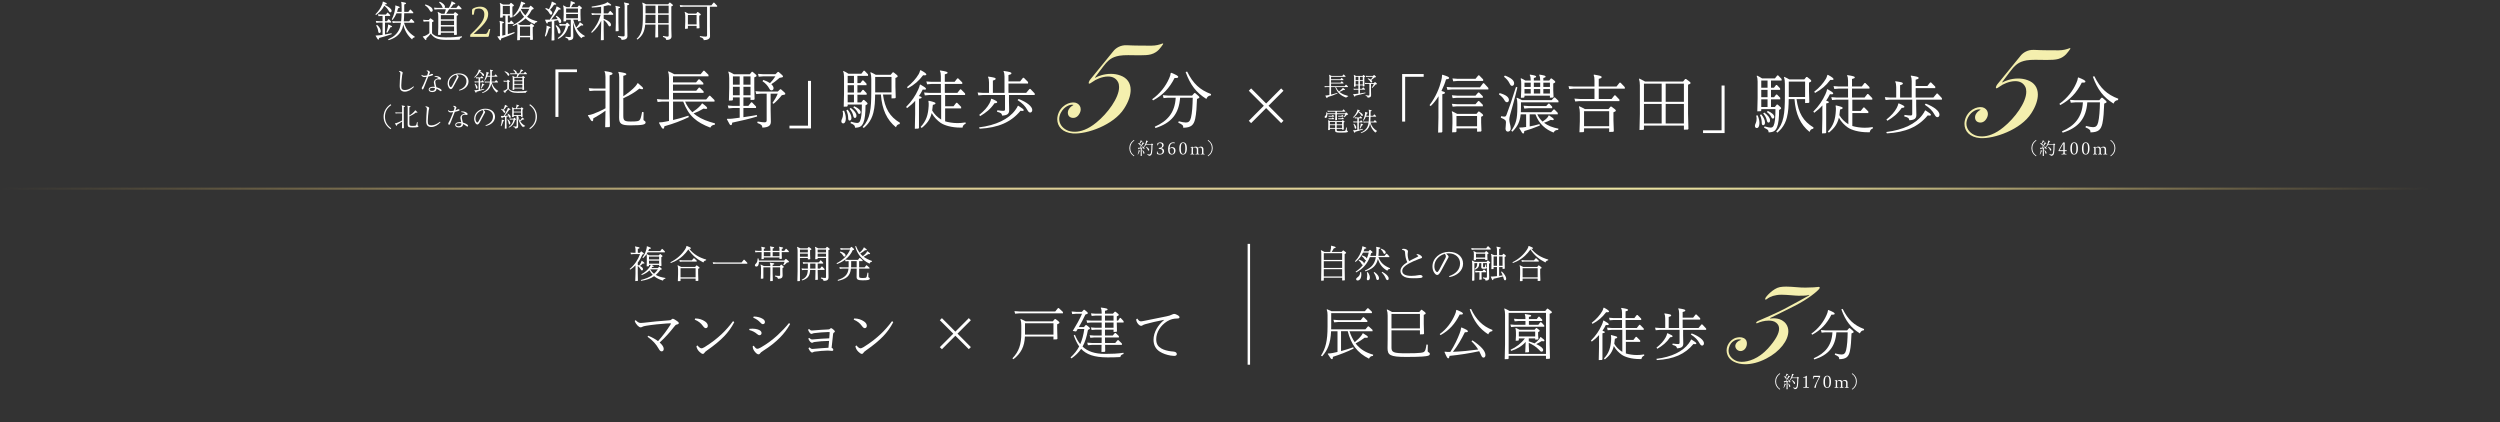 <?xml version="1.0" encoding="UTF-8"?><svg id="b" xmlns="http://www.w3.org/2000/svg" width="1199.995" height="202.646" xmlns:xlink="http://www.w3.org/1999/xlink" viewBox="0 0 1199.995 202.646"><rect x="0" y="0" width="1199.995" height="202.646" fill="#333333" stroke="none"/><defs><style>.e{stroke:#fff;stroke-miterlimit:10;stroke-width:1.175px;}.e,.f{fill:#fff;}.f,.g,.h{stroke-width:0px;}.g{fill:#f4efae;}.h{fill:url(#d);}</style><linearGradient id="d" x1="0" y1="90.562" x2="1199.995" y2="90.562" gradientUnits="userSpaceOnUse"><stop offset="0" stop-color="#a98841" stop-opacity="0"/><stop offset=".096" stop-color="#ba9f5d" stop-opacity=".342"/><stop offset=".184" stop-color="#c8b374" stop-opacity=".625"/><stop offset=".259" stop-color="#d3c185" stop-opacity=".828"/><stop offset=".316" stop-color="#d9c990" stop-opacity=".953"/><stop offset=".35" stop-color="#dccd94"/><stop offset=".485" stop-color="#decf95"/><stop offset=".583" stop-color="#e4d99b"/><stop offset=".646" stop-color="#ece4a2"/><stop offset=".679" stop-color="#eae19f" stop-opacity=".976"/><stop offset=".721" stop-color="#e5db99" stop-opacity=".908"/><stop offset=".769" stop-color="#ded18e" stop-opacity=".795"/><stop offset=".821" stop-color="#d3c27e" stop-opacity=".638"/><stop offset=".875" stop-color="#c6b06b" stop-opacity=".435"/><stop offset=".932" stop-color="#b59953" stop-opacity=".193"/><stop offset=".972" stop-color="#a98841" stop-opacity="0"/></linearGradient></defs><g id="c"><path class="f" d="m183.866.745c1.447.583,1.789.784,1.789,1.045,0,.221-.181.342-.864.362-.04.061-.06.141-.1.201,2.13.964,3.275,2.05,3.275,2.793,0,.482-.241.763-.603.763-.281,0-.502-.201-.743-.643-.522-.984-1.186-1.728-2.17-2.472-.965,1.769-2.09,3.055-3.939,4.421l-.342-.342c1.588-1.547,2.532-3.035,3.155-4.542.241-.583.362-.985.402-1.507l.141-.081Zm.924,9.425h.945l.683-.925h.281l1.085,1.125v.482h-2.995v5.687c.904-.141,1.909-.342,3.135-.603l.101.462c-2.392.844-4.12,1.326-6.029,1.829-.081.623-.181.804-.382.804s-.382-.12-1.327-1.849l.081-.121c.703-.02,1.266-.08,1.849-.141.462-.06.925-.121,1.407-.181v-5.888h-1.587l-1.407.121-.241-.924,1.648.121h1.587v-2.512h-.643l-1.306.121-.241-.924,1.547.121h2.271l.643-.884h.281l1.085,1.085v.482h-2.472v2.512Zm-3.818,1.748c1.186,1.065,1.809,2.15,1.809,3.035,0,.542-.261.884-.623.884-.342,0-.562-.181-.643-.904-.101-.864-.362-1.688-.944-2.753l.402-.261Zm5.486-.181c1.387.623,1.729.844,1.729,1.045s-.181.281-.804.342c-.422.864-.784,1.467-1.507,2.592l-.422-.241c.422-1.206.583-1.849.743-2.633.101-.462.121-.743.121-1.025l.141-.08Zm3.858-5.346c-.442,1.085-1.025,2.11-1.849,3.175l-.422-.241c.944-1.889,1.387-3.597,1.607-5.064.061-.382.101-.704.101-1.005,0-.181-.02-.362-.04-.542l.121-.101c1.587.442,2.029.663,2.029.904,0,.221-.241.342-.784.462-.141.603-.301,1.166-.502,1.729h2.211v-1.447c0-1.97-.041-2.633-.241-3.256l.1-.121c1.809.302,2.251.442,2.251.744,0,.241-.201.342-.864.542v3.537h1.949l.844-1.085h.281l1.246,1.286v.482h-4.341c-.02,1.286-.081,2.572-.201,3.858h2.572l.884-1.125h.282l1.286,1.327v.482h-4.904c.864,3.015,2.552,5.064,5.125,6.632l-.1.422c-.664.061-.945.382-1.146.965-2.211-1.99-3.517-4.14-4.22-7.094-.241,1.266-.583,2.21-1.065,3.054-1.186,2.09-3.075,3.497-6.009,4.381l-.221-.422c2.612-1.105,4.22-2.552,5.205-4.521.462-.924.764-2.01.964-3.417h-2.552l-1.407.121-.241-.924,1.648.121h2.633c.141-1.286.201-2.572.221-3.858h-2.452Z"/><path class="f" d="m207.393,15.998c1.367,1.427,2.934,1.949,6.511,1.949,3.637,0,5.647-.201,7.857-.522v.462c-.764.221-1.045.562-1.125,1.145-1.467.081-3.396.121-6.29.121-4.521,0-6.169-1.004-7.576-3.034-.703.924-1.366,1.668-2.11,2.271.081.563,0,.804-.301.804-.181,0-.302-.101-1.427-1.567l.061-.141c.542-.08,1.045-.261,1.487-.502.502-.261,1.065-.623,1.607-1.065v-5.626h-1.346l-1.407.12-.241-.924,1.648.121h1.085l.643-.784h.281c1.186.824,1.407,1.025,1.407,1.266,0,.201-.181.342-.764.542v5.366Zm-3.195-13.886c2.13.663,3.517,1.728,3.517,2.793,0,.422-.282.764-.663.764-.362,0-.543-.141-.985-.985-.402-.804-1.206-1.547-2.11-2.17l.241-.402Zm9.164,4.481c.281-.684.442-1.407.623-2.13h-3.999l-1.427.121-.221-.924,1.647.121h2.552c-.101-.121-.181-.342-.301-.643-.281-.704-.784-1.367-1.467-1.969l.302-.362c1.668.744,2.512,1.668,2.512,2.452,0,.221-.06.402-.181.522h2.09c.382-.663.643-1.266.864-1.809.201-.482.281-.844.362-1.266l.141-.061c1.387.644,1.708.844,1.708,1.146,0,.181-.141.302-.884.221-.522.724-.964,1.266-1.467,1.769h2.833l.884-1.125h.281l1.286,1.326v.482h-5.948c-.422.744-.884,1.467-1.407,2.13h3.577l.603-.744h.281c1.105.804,1.327.985,1.327,1.226,0,.181-.181.322-.724.502v5.567l.101,3.396-.201.201-1.166.04v-1.065h-6.33v.824l-.201.201-1.146.04.101-3.758v-5.185c0-.904-.08-1.406-.301-2.009l.121-.121c.643.281,1.166.562,1.728.884h1.447Zm-1.749,2.673h6.33v-1.99h-6.33v1.99Zm6.33.683h-6.33v2.09h6.33v-2.09Zm0,2.773h-6.33v2.311h6.33v-2.311Z"/><path class="g" d="m234.627,17.264c-.06.281-.161.422-.422.422h-8.5v-.985c5.466-5.205,6.772-7.254,6.772-9.867,0-1.909-1.166-2.733-2.673-2.733-.683,0-1.166.141-1.527.302-.321.161-.442.341-.542.864l-.322,1.769h-.844v-1.949c0-.583.181-.804.562-1.025.824-.482,2.11-.864,3.376-.864,2.432,0,3.818,1.467,3.818,3.517,0,2.833-1.869,5.064-6.973,9.585h5.546c.623,0,.924-.261,1.387-1.346l.422-1.005h.603l-.684,3.316Z"/><path class="f" d="m243.752,7.478v3.315h.824l.663-.864h.281l1.025,1.065v.482h-2.793v4.923c.944-.261,1.969-.603,3.115-1.005l.181.442c-2.15,1.085-4.3,1.909-6.511,2.672,0,.623-.081.844-.322.844-.301,0-.442-.181-1.467-1.749l.06-.141c.402-.02.784-.06,1.166-.121v-5.647c0-.723-.06-1.085-.221-1.547l.1-.121c1.628.322,2.03.462,2.03.744,0,.201-.161.322-.784.482v5.848c.502-.12,1.005-.241,1.487-.381V7.478h-1.246v.743l-.201.201-1.105.04.101-3.014v-2.291c0-.683-.041-1.025-.261-1.628l.121-.121c.643.282,1.004.482,1.467.764h3.055l.603-.764h.282c1.045.804,1.266,1.005,1.266,1.246,0,.181-.181.362-.723.542v2.412l.101,2.532-.201.201-1.105.041v-.904h-.984Zm.984-4.622h-3.396v3.938h3.396v-3.938Zm1.286,9.244c2.19-1.065,4.06-2.392,5.547-4.02-.804-.904-1.447-1.949-1.889-3.054-.764,1.125-1.729,2.09-3.055,3.014l-.342-.342c1.869-1.688,2.874-3.597,3.477-5.466.181-.542.282-.944.342-1.387l.141-.101c1.527.583,1.849.704,1.849.965,0,.241-.201.362-.904.382-.201.522-.422,1.025-.664,1.487h3.437l.603-.804h.281c1.226,1.005,1.306,1.125,1.306,1.367,0,.201-.141.321-.824.502-.663,1.306-1.447,2.431-2.331,3.416,1.366,1.045,3.034,1.749,4.903,2.15l-.101.422c-.683.061-1.025.362-1.226.945-1.547-.623-3.054-1.527-4.32-2.753-1.105,1.045-2.372,1.949-3.718,2.653.422.161.824.362,1.226.562h4.501l.563-.724h.281c1.025.744,1.246.925,1.246,1.166,0,.181-.161.321-.643.502v2.593l.1,3.336-.201.201-1.166.04v-1.266h-4.863v1.186l-.201.201-1.145.041.1-3.939v-2.19c0-.663,0-.985-.141-1.547-.603.301-1.226.583-1.889.844l-.282-.382Zm8.42,5.104v-4.481h-4.863v4.481h4.863Zm-4.401-12.761c.542,1.105,1.246,2.09,2.13,2.914.744-.924,1.387-1.97,1.889-3.095h-3.898l-.121.181Z"/><path class="f" d="m262.456,12.3c1.407.482,1.809.683,1.809.965,0,.221-.181.301-.764.382-.422,1.447-.784,2.592-1.527,3.878l-.442-.181c.402-1.286.623-2.632.764-3.738.04-.301.06-.562.06-.784,0-.161-.02-.301-.04-.462l.141-.061Zm4.803-9.224c1.367.603,1.889,1.025,1.889,1.266,0,.221-.161.322-.944.281-1.327,1.929-2.472,3.457-3.597,4.763,1.005-.06,2.03-.1,3.055-.221-.241-.462-.502-.864-.884-1.246l.341-.342c1.949,1.065,2.271,2.15,2.271,2.673,0,.542-.281.784-.542.784-.281,0-.522-.04-.724-.663-.081-.261-.161-.482-.261-.703-.603.141-1.206.261-1.809.382v5.526l.081,3.617-.201.201-1.206.041.121-3.858v-5.306c-.623.101-1.246.201-1.889.322-.061.603-.161.703-.322.703-.261,0-.522-.462-1.004-1.708l.08-.141c.542.02,1.045.02,1.628,0,.181,0,.362-.02.562-.02,1.105-1.668,1.929-3.135,2.713-4.783.181-.402.422-1.005.502-1.507l.141-.061Zm-5.265.764c.583.181,1.065.402,1.487.603.502-.904.784-1.567,1.045-2.351.121-.322.261-.864.322-1.266l.141-.061c1.407.603,1.989.965,1.989,1.206s-.161.321-1.045.281c-.703,1.085-1.266,1.769-1.949,2.492.764.522,1.105,1.045,1.105,1.467,0,.482-.181.824-.623.824-.282,0-.482-.121-.764-.663-.402-.703-.884-1.447-1.949-2.11l.241-.422Zm5.064,8.239c1.487,1.166,1.989,2.251,1.989,3.175,0,.562-.261.884-.643.884-.341,0-.542-.181-.663-1.025-.141-.944-.362-1.769-1.065-2.753l.382-.282Zm5.305-1.186c1.025.924,1.146,1.025,1.146,1.226s-.141.301-.724.502c-.844,2.833-2.15,4.682-4.803,6.049l-.281-.402c2.19-1.507,3.396-3.417,3.878-5.989h-1.507l-1.407.121-.241-.924,1.648.121h1.407l.603-.704h.281Zm2.833,6.451c.04,1.367-.362,1.869-2.291,2.05-.06-.562-.221-.964-1.507-1.306l.08-.482c1.125.181,1.567.201,1.969.201.362,0,.523-.141.523-.502v-7.837h-2.231v.583l-.201.201-1.085.041.101-3.276v-2.351c0-.884-.081-1.387-.301-1.97l.121-.12c.603.281,1.085.542,1.607.844h1.487c.221-.784.301-1.266.402-1.909.04-.241.08-.583.06-.904l.101-.08c1.648.542,1.969.723,1.969.984,0,.221-.181.342-.904.342-.221.442-.562.985-.984,1.567h3.115l.603-.744h.281c.984.804,1.206.985,1.206,1.226,0,.181-.181.321-.683.502v2.632l.101,2.934-.201.201-1.105.04v-.744h-2.25c.181.663.362,1.306.583,1.929.241.623.502,1.226.804,1.809.502-.522.864-.964,1.146-1.387.261-.382.422-.683.542-1.065l.161-.04c1.306.844,1.547,1.065,1.547,1.326,0,.141-.101.221-.382.221-.141,0-.341-.02-.583-.061-.804.623-1.407,1.045-2.15,1.467.985,1.607,2.25,2.713,3.858,3.577l-.181.402c-.684-.081-1.105.181-1.427.723-1.969-1.728-3.295-4.14-4.079-7.777l.181,6.752Zm2.23-13.243h-5.687v1.95h5.687v-1.95Zm0,2.633h-5.687v2.05h5.687v-2.05Z"/><path class="f" d="m288.6,9.909c-.984,2.11-2.391,4.059-4.481,5.848l-.361-.321c2.21-2.552,3.597-4.843,4.582-8.34h-2.813l-1.407.121-.241-.925,1.647.121h3.015v-3.175c-1.367.201-2.854.341-4.481.402l-.081-.482c2.854-.402,5.306-1.005,6.331-1.427.542-.221.844-.362,1.186-.683h.141c1.507.924,1.728,1.125,1.728,1.366,0,.161-.06.241-.361.241-.201,0-.522-.04-1.025-.161-.704.201-1.427.382-2.211.522v3.396h2.11l.884-1.125h.281l1.286,1.326v.482h-4.562v1.889c2.452.965,3.497,1.97,3.497,2.894,0,.502-.261.784-.643.784-.282,0-.482-.221-.704-.663-.382-.764-1.186-1.749-2.15-2.432v4.662l.061,4.843-.201.201-1.226.041.201-9.405Zm6.994-5.446c0-.723-.061-1.085-.221-1.547l.101-.121c1.668.322,2.19.462,2.19.744,0,.201-.201.322-.824.482v6.792l.101,3.958-.201.201-1.246.04.101-3.999v-6.551Zm5.486,7.536l.081,5.305c0,1.206-.784,1.809-2.813,1.869-.06-.724-.342-1.025-1.728-1.487l.1-.462c1.467.221,2.03.261,2.472.261.422,0,.623-.201.623-.623V2.996c0-.784-.081-1.186-.322-1.688l.101-.121c2.03.341,2.412.462,2.412.804,0,.261-.181.362-.925.562v9.445Z"/><path class="f" d="m320.708,2.051l.664-.804h.281c1.125.864,1.346,1.045,1.346,1.286,0,.201-.181.342-.764.542v10.892l.101,3.477c0,1.146-.764,1.708-2.532,1.769-.06-.744-.321-1.025-1.627-1.507l.121-.462c1.286.261,1.748.321,2.13.321.362,0,.522-.161.522-.522v-5.245h-5.084v1.286l.06,4.662-.201.201-1.206.04.101-4.903v-1.286h-4.923c-.362,3.557-1.387,5.466-3.758,7.194l-.362-.321c2.492-2.412,2.994-4.883,2.994-10.973V3.438c0-.844-.06-1.387-.301-2.07l.121-.121c.542.201,1.125.502,1.688.804h10.63Zm-10.852,5.044v.482c0,1.327-.04,2.492-.101,3.537h4.863v-4.019h-4.763Zm0-.684h4.763v-3.677h-4.763v3.677Zm11.093-3.677h-5.084v3.677h5.084v-3.677Zm0,4.361h-5.084v4.019h5.084v-4.019Z"/><path class="f" d="m340.733,12.441l.081,4.984c0,1.206-1.125,1.809-3.014,1.869-.061-.724-.402-1.105-1.909-1.527l.101-.462c1.266.221,2.19.261,2.773.261.422,0,.623-.201.623-.623V3.237h-11.455l-1.407.121-.241-.925,1.648.121h13.544l1.025-1.306h.281l1.447,1.507v.482h-3.497v9.204Zm-6.591-5.908l.623-.764h.281c1.105.844,1.327,1.005,1.327,1.246,0,.181-.181.322-.724.502v2.432l.121,3.437-.201.201-1.206.04v-1.226h-4.18v1.186l-.201.201-1.186.04.121-3.417v-2.632c0-.804-.081-1.346-.282-1.99l.121-.12c.623.281,1.105.542,1.648.864h3.738Zm-3.959,5.185h4.18v-4.501h-4.18v4.501Z"/><path class="f" d="m276.942,33.303v1.326h-8.895v21.498h-1.447v-22.824h10.342Z"/><path class="f" d="m290.625,43.524h-5.548l-2.11.181-.362-1.387,2.472.181h5.548v-5.668c0-1.176-.12-1.779-.482-2.533l.151-.181c3.136.512,3.708.693,3.708,1.206,0,.392-.271.542-1.387.844v17.548l.151,6.995-.302.302-1.99.06.15-7.357v-.573c-2.05,1.507-3.708,2.472-5.879,3.708.03.935-.09,1.327-.452,1.327-.452,0-.784-.452-2.111-2.744l.091-.181c.844-.061,1.538-.241,2.352-.543,1.839-.663,3.769-1.508,6-2.744v-8.442Zm8.563,12.09c0,2.262.512,2.714,3.618,2.714,2.955,0,3.708-.181,4.191-.663.452-.453.753-1.447,1.206-3.95l.724.151c-.03,1.206-.061,2.653-.061,3.498,0,.302.09.422.482.633.332.181.543.422.543.784,0,.573-.543.875-1.357,1.056-.844.181-2.502.332-5.91.332-4.523,0-5.458-.784-5.458-3.83l.061-4.975v-14.231c0-1.176-.121-1.719-.452-2.473l.15-.181c3.105.513,3.709.693,3.709,1.146,0,.332-.271.482-1.447.784v9.769c2.261-1.447,4.522-3.317,5.698-4.644.513-.573.905-1.116,1.116-1.568l.211-.06c2.081,1.718,2.473,2.171,2.473,2.563,0,.241-.121.361-.453.361-.271,0-.693-.09-1.326-.301-2.081,1.749-4.885,3.377-7.719,4.613v8.472Z"/><path class="f" d="m323.07,57.604c2.321-.543,4.733-1.206,7.356-2.081l.211.694c-3.679,1.749-7.146,3.105-11.699,4.372-.121.754-.241,1.206-.633,1.206-.422,0-.724-.392-1.99-2.804l.12-.241c.965,0,1.99-.15,3.016-.361.542-.121,1.115-.211,1.658-.332v-9.287h-3.317l-2.141.181-.332-1.387,2.472.181h3.317v-10.312c0-1.357-.121-2.11-.452-3.015l.181-.181c1.055.452,1.899.874,2.804,1.387h12.664l1.356-1.658h.422l1.99,1.96v.724h-17.035v2.895h11.065l1.236-1.478h.422l1.839,1.779v.724h-14.563v2.985h11.156l1.267-1.507h.422l1.839,1.809v.724h-14.684v3.166h15.92l1.478-1.779h.422l2.11,2.081v.724h-14.11c.814,1.9,1.99,3.648,3.467,5.096,1.447-.935,2.713-1.96,3.739-3.045.392-.422.663-.754.874-1.146l.211-.03c1.99,1.478,2.292,1.869,2.292,2.292,0,.211-.151.332-.573.332-.271,0-.663-.03-1.176-.15-1.598.965-2.985,1.658-4.764,2.321.513.422,1.025.814,1.568,1.176,2.322,1.568,5.186,2.684,8.684,3.588l-.061.663c-1.055.121-1.628.362-2.171,1.387-3.377-1.297-5.879-2.684-7.839-4.462-2.292-2.02-3.829-4.553-5.156-8.021h-4.884v8.834Z"/><path class="f" d="m356.837,46.75v4.07h2.382l1.327-1.688h.422l1.93,1.99v.724h-6.061v4.402c2.081-.301,4.221-.633,6.422-1.055l.181.724c-3.558,1.085-7.99,2.141-11.97,2.955-.121.935-.271,1.206-.633,1.206-.452,0-.633-.362-1.93-2.834l.121-.211c.844.03,1.658,0,2.502-.09,1.176-.151,2.352-.271,3.528-.453v-4.643h-3.256l-2.11.181-.362-1.387,2.473.181h3.256v-4.07h-3.256v1.176l-.302.302-1.628.06.151-6.09v-4.674c0-1.356-.121-2.11-.453-3.015l.181-.181c.965.422,1.719.844,2.533,1.327h7.628l.935-1.176h.422c1.477,1.236,1.869,1.538,1.869,1.899,0,.271-.271.482-1.085.754v5.096l.151,5.397-.302.301-1.658.061v-1.236h-3.407Zm-1.779-10.07h-3.256v3.95h3.256v-3.95Zm0,4.975h-3.256v4.07h3.256v-4.07Zm5.186-4.975h-3.407v3.95h3.407v-3.95Zm0,4.975h-3.407v4.07h3.407v-4.07Zm9.648,10.704l.121,6.09c0,1.809-1.146,2.713-4.07,2.804-.09-1.085-.482-1.538-2.442-2.231l.151-.693c2.02.332,2.804.392,3.407.392.633,0,.935-.302.935-.935v-12.814h-2.895l-2.111.181-.362-1.387,2.473.181h8.231l1.115-1.085h.422c1.839,1.538,2.081,1.839,2.081,2.201,0,.332-.362.452-1.688.633-1.056,1.387-2.442,2.834-3.95,4.13l-.542-.392c.995-1.387,1.959-3.015,2.533-4.462h-3.407v7.387Zm3.859-17.82c1.839,1.538,2.081,1.839,2.081,2.201,0,.332-.362.452-1.659.633-1.296,1.146-2.562,2.141-3.95,3.045.694.633,1.085,1.297,1.085,1.9,0,.633-.392,1.055-.965,1.055-.452,0-.754-.241-1.115-.904-.664-1.206-1.598-2.352-3.227-3.498l.392-.603c1.296.422,2.382.965,3.196,1.538,1.025-1.055,1.779-2.02,2.593-3.256h-5.879l-2.111.181-.362-1.387,2.473.181h5.91l1.116-1.085h.422Z"/><path class="f" d="m378.94,61.645v-1.326h8.895v-21.498h1.447v22.824h-10.342Z"/><path class="f" d="m405.132,53.112c.452,1.055.875,2.322.875,3.739,0,1.478-.513,2.382-1.267,2.382-.573,0-.904-.422-.904-1.085,0-.392.121-.664.452-1.417.211-.482.362-1.176.362-2.02,0-.543-.09-.995-.211-1.447l.693-.151Zm1.749-2.261l-.301.302-1.598.06.151-6.302v-7.99c0-1.206-.121-1.87-.452-2.684l.181-.181c.814.362,1.568.784,2.382,1.327h6.211l1.116-1.417h.422l1.659,1.719v.724h-5.096v3.467h1.417l.995-1.296h.422l1.538,1.598v.724h-4.372v3.528h1.478l.995-1.296h.422l1.538,1.598v.724h-4.432v3.678h1.839l.935-1.176h.422c1.478,1.236,1.659,1.508,1.659,1.779,0,.241-.181.422-.965.814,0,3.739-.302,6.634-1.025,8.322s-1.568,2.352-3.98,2.442c-.09-1.206-.633-1.538-2.201-2.201l.211-.694c1.567.453,2.442.603,2.924.603.724,0,1.146-.332,1.417-.904.663-1.387.904-3.92.904-7.96h-6.814v.693Zm-.03,1.779c1.116,1.357,1.839,2.804,1.839,3.98,0,.844-.392,1.267-.875,1.267-.453,0-.664-.362-.694-1.085-.03-1.267-.181-2.352-.874-3.83l.603-.332Zm.03-12.754h3.016v-3.467h-3.016v3.467Zm0,4.553h3.016v-3.528h-3.016v3.528Zm0,4.704h3.016v-3.678h-3.016v3.678Zm1.478,2.653c1.779,1.357,2.744,2.623,2.744,3.739,0,.784-.332,1.085-.724,1.085-.362,0-.633-.241-.784-.904-.271-1.297-.784-2.352-1.779-3.498l.542-.422Zm1.658-.784c2.021.904,3.106,1.93,3.106,2.864,0,.603-.332.814-.664.814-.271,0-.513-.15-.754-.693-.452-.935-1.115-1.749-2.141-2.442l.452-.542Zm13.81-5.638c.875,6.603,3.226,10.643,8.141,13.568l-.15.633c-1.025.09-1.447.663-1.749,1.538-4.372-3.528-6.724-8.593-7.236-15.739h-2.774c-.03,2.955-.121,5.939-.875,8.834-.482,1.899-1.326,3.679-2.562,5.216-.603.754-1.297,1.387-1.99,2.02l-.573-.452c3.678-3.98,4.161-8.623,4.161-17.247v-5.759c0-1.327-.09-2.05-.452-3.136l.181-.181c.875.392,1.628.784,2.412,1.236h7.176l.965-1.176h.422c1.628,1.236,1.96,1.538,1.96,1.899,0,.302-.271.513-1.086.814v4.041l.151,5.397-.301.301-1.719.061v-1.869h-4.101Zm4.101-8.442h-7.839v7.417h7.839v-7.417Z"/><path class="f" d="m191.603,34.043c.455.049.798.147,1.216.344.332.16.479.332.479.516,0,.11-.013.184-.074.344-.074.197-.123.369-.197.823-.11.835-.196,1.646-.27,2.481-.074.823-.147,1.831-.147,2.469,0,1.007.062,1.425.319,1.72.307.356.774.479,1.4.479.712,0,1.363-.172,1.978-.442.749-.332,1.486-.786,2.174-1.327l.221.271c-.602.675-1.339,1.265-2.137,1.683-.712.369-1.511.602-2.285.602-.835,0-1.486-.283-1.892-.774-.356-.43-.541-1.032-.541-2.063,0-.59.037-1.584.098-2.629.074-1.056.135-2.002.185-2.641.024-.332.037-.541.037-.651,0-.393-.062-.614-.675-.946l.11-.258Z"/><path class="f" d="m204.899,33.797c.553,0,.946.196,1.155.381.209.184.307.356.307.528,0,.099-.049.209-.086.271-.049.086-.098.209-.16.344-.098.221-.184.455-.258.664.319-.099.577-.172.749-.246.147-.062.258-.123.381-.209.086-.062.209-.098.295-.098.258-.012.602.184.602.381,0,.147-.086.246-.233.319-.147.074-.442.172-.835.294-.369.099-.798.221-1.229.307-.675,1.806-1.375,3.562-2.125,5.368-.319.773-.417.811-.651.811-.209,0-.381-.258-.381-.516,0-.208.074-.381.172-.553.197-.332.381-.651.553-1.02.565-1.29,1.13-2.592,1.634-3.943-.541.086-.86.111-1.179.111-.553,0-1.069-.295-1.351-.873l.196-.208c.344.295.7.455,1.069.455.417,0,.786-.049,1.511-.185.135-.405.233-.712.307-.97.062-.258.086-.393.086-.541,0-.209-.135-.393-.651-.614l.123-.258Zm4.644,8.807c0,.909-.725,1.597-2.015,1.597-1.143,0-1.769-.516-1.769-1.277,0-.688.774-1.302,2.088-1.302.283,0,.553.025.823.062-.086-.417-.172-.823-.282-1.277-.123-.528-.135-.712-.135-.97,0-.442.271-.934.712-1.29.418-.332.934-.516,1.364-.577.086-.012.123-.037.123-.074,0-.037-.024-.074-.123-.147-.295-.209-.921-.467-1.72-.541l.024-.282c.958-.123,1.83.098,2.457.479.467.282.626.528.626.823,0,.209-.135.393-.356.393-.172,0-.283-.024-.504-.086-.147-.037-.307-.074-.467-.074-.368,0-.86.135-1.118.381-.246.233-.344.491-.344.823,0,.295.024.467.147,1.02.123.541.27,1.032.38,1.572.565.16,1.105.369,1.72.688.479.258.774.565.774.86,0,.221-.147.381-.332.381-.123,0-.271-.086-.688-.393-.442-.319-.896-.59-1.388-.811v.024Zm-.786-.307c-.369-.098-.725-.147-1.106-.147-.847,0-1.437.319-1.437.762,0,.405.369.712,1.155.712.896,0,1.388-.417,1.388-1.155v-.172Z"/><path class="f" d="m220.304,43.169c2.113-.725,3.599-2.051,3.599-4.201,0-1.892-1.56-3.268-3.709-3.268-.271,0-.565.024-.86.074.233.197.442.417.589.59.135.16.221.307.221.454,0,.123-.062.246-.135.369-.049.086-.123.209-.233.417-.626,1.155-1.314,2.469-2.088,3.87-.553.982-.885,1.314-1.278,1.314-.282,0-.639-.208-1.032-.835-.319-.516-.516-1.179-.516-1.941,0-2.69,2.432-4.803,5.368-4.803,2.973,0,4.655,1.732,4.655,3.881,0,2.272-1.978,3.98-4.446,4.385l-.135-.307Zm-3.218-2.088c.676-1.216,1.4-2.604,2.002-3.808.111-.258.172-.442.172-.602s-.049-.38-.307-.811c-1.867.491-3.464,2.051-3.464,4.078,0,.712.208,1.265.442,1.572.172.233.332.319.467.319.172,0,.356-.16.688-.749Z"/><path class="f" d="m229.874,33.355c.884.356,1.093.479,1.093.639,0,.135-.11.209-.528.221-.024.037-.037.086-.061.123,1.302.589,2.002,1.253,2.002,1.707,0,.295-.147.467-.369.467-.172,0-.307-.123-.454-.393-.319-.602-.725-1.056-1.327-1.511-.59,1.081-1.277,1.867-2.408,2.703l-.209-.209c.971-.946,1.548-1.855,1.929-2.776.147-.356.221-.602.246-.921l.086-.049Zm.565,5.761h.578l.417-.565h.172l.664.688v.295h-1.831v3.476c.553-.086,1.167-.209,1.917-.369l.062.283c-1.462.516-2.518.811-3.685,1.118-.049.381-.111.491-.233.491s-.233-.073-.811-1.13l.049-.074c.43-.012.774-.049,1.13-.086.283-.037.565-.074.86-.11v-3.599h-.97l-.86.074-.147-.565,1.007.074h.97v-1.536h-.393l-.798.074-.147-.565.946.074h1.388l.393-.541h.172l.664.663v.295h-1.511v1.536Zm-2.333,1.068c.725.651,1.105,1.314,1.105,1.855,0,.332-.16.541-.381.541-.209,0-.344-.111-.393-.553-.062-.528-.221-1.032-.577-1.683l.246-.16Zm3.353-.11c.848.381,1.057.516,1.057.639s-.111.172-.491.209c-.258.528-.479.896-.921,1.584l-.258-.147c.258-.737.356-1.13.454-1.609.062-.282.074-.454.074-.626l.086-.049Zm2.358-3.268c-.27.664-.626,1.29-1.13,1.941l-.258-.147c.577-1.155.847-2.199.982-3.095.037-.233.062-.43.062-.614,0-.111-.012-.221-.024-.332l.074-.062c.97.27,1.24.405,1.24.553,0,.135-.147.208-.479.282-.086.369-.184.712-.307,1.057h1.352v-.884c0-1.204-.025-1.609-.147-1.99l.062-.074c1.105.185,1.375.271,1.375.455,0,.147-.123.209-.528.332v2.162h1.191l.516-.664h.172l.762.786v.295h-2.653c-.012.786-.049,1.572-.123,2.358h1.572l.54-.688h.172l.786.811v.295h-2.997c.528,1.842,1.56,3.095,3.132,4.053l-.061.258c-.406.037-.578.233-.7.59-1.352-1.216-2.15-2.53-2.58-4.336-.147.774-.356,1.351-.651,1.867-.725,1.278-1.879,2.138-3.673,2.678l-.135-.258c1.597-.675,2.58-1.56,3.182-2.764.282-.565.467-1.229.589-2.088h-1.56l-.86.073-.147-.565,1.007.074h1.609c.086-.786.123-1.572.135-2.358h-1.499Z"/><path class="f" d="m244.283,42.678c.835.872,1.793,1.191,3.98,1.191,2.223,0,3.452-.123,4.803-.319v.283c-.467.135-.639.344-.688.7-.896.049-2.076.074-3.845.074-2.764,0-3.771-.614-4.631-1.854-.43.565-.835,1.02-1.29,1.388.049.344,0,.492-.184.492-.111,0-.185-.062-.873-.958l.037-.086c.332-.049.639-.16.909-.307.307-.16.651-.381.982-.651v-3.439h-.823l-.86.074-.147-.565,1.007.074h.663l.393-.479h.172c.725.504.86.626.86.774,0,.123-.11.209-.467.332v3.28Zm-1.953-8.488c1.302.405,2.15,1.056,2.15,1.708,0,.258-.172.467-.405.467-.221,0-.332-.086-.602-.602-.246-.491-.737-.946-1.29-1.327l.147-.246Zm5.602,2.739c.172-.418.27-.86.38-1.302h-2.444l-.872.074-.135-.565,1.007.074h1.56c-.062-.074-.11-.209-.184-.393-.172-.43-.479-.835-.897-1.204l.185-.221c1.02.455,1.535,1.02,1.535,1.499,0,.135-.037.246-.11.319h1.277c.233-.405.393-.774.528-1.105.123-.295.172-.516.221-.774l.086-.037c.848.393,1.044.516,1.044.7,0,.111-.086.185-.541.135-.319.442-.589.774-.896,1.081h1.732l.541-.688h.172l.786.811v.295h-3.636c-.258.455-.541.897-.86,1.302h2.186l.369-.455h.172c.676.491.811.602.811.75,0,.11-.111.196-.442.307v3.403l.062,2.076-.123.123-.712.024v-.651h-3.869v.503l-.123.123-.7.024.062-2.297v-3.169c0-.553-.049-.86-.184-1.228l.074-.074c.393.172.712.344,1.056.541h.885Zm-1.069,1.634h3.869v-1.216h-3.869v1.216Zm3.869.417h-3.869v1.277h3.869v-1.277Zm0,1.695h-3.869v1.413h3.869v-1.413Z"/><path class="f" d="m187.795,50.45c-2.1,1.449-3.009,3.304-3.009,5.564s.909,4.115,3.009,5.564l-.344.418c-2.223-1.536-3.329-3.575-3.329-5.982s1.118-4.435,3.329-5.982l.344.417Z"/><path class="f" d="m192.998,54.405h-2.26l-.86.074-.147-.565,1.007.074h2.26v-2.31c0-.479-.049-.725-.197-1.032l.062-.074c1.277.209,1.511.283,1.511.492,0,.16-.11.221-.565.344v7.149l.062,2.85-.123.123-.811.024.062-2.997v-.233c-.835.614-1.511,1.007-2.396,1.511.013.381-.037.541-.184.541-.184,0-.319-.184-.86-1.118l.037-.074c.344-.024.626-.098.958-.221.749-.27,1.535-.614,2.444-1.118v-3.439Zm3.488,4.926c0,.921.209,1.105,1.474,1.105,1.204,0,1.511-.074,1.708-.271.184-.184.307-.589.491-1.609l.295.062c-.012.491-.025,1.081-.025,1.425,0,.123.037.172.197.258.135.074.221.172.221.319,0,.233-.221.356-.553.43-.344.074-1.02.135-2.408.135-1.842,0-2.223-.319-2.223-1.56l.024-2.027v-5.798c0-.479-.049-.7-.184-1.007l.062-.074c1.265.209,1.511.283,1.511.467,0,.135-.111.197-.59.319v3.98c.921-.59,1.843-1.351,2.322-1.892.209-.233.369-.455.455-.639l.086-.025c.847.7,1.007.885,1.007,1.044,0,.098-.049.147-.185.147-.11,0-.282-.037-.541-.123-.847.712-1.99,1.375-3.145,1.879v3.452Z"/><path class="f" d="m204.33,51.015c.455.049.798.147,1.216.344.332.16.479.332.479.516,0,.11-.013.184-.074.344-.074.197-.123.369-.197.823-.11.835-.196,1.646-.27,2.481-.074.823-.147,1.831-.147,2.469,0,1.007.062,1.425.319,1.72.307.356.774.479,1.4.479.712,0,1.363-.172,1.978-.442.749-.332,1.486-.786,2.174-1.327l.221.271c-.602.675-1.339,1.265-2.137,1.683-.712.369-1.511.602-2.285.602-.835,0-1.486-.283-1.892-.774-.356-.43-.541-1.032-.541-2.063,0-.59.037-1.584.098-2.629.074-1.056.135-2.002.185-2.641.024-.332.037-.541.037-.651,0-.393-.062-.614-.675-.946l.11-.258Z"/><path class="f" d="m217.626,50.769c.553,0,.946.196,1.155.381.209.184.307.356.307.528,0,.099-.049.209-.086.271-.049.086-.098.209-.16.344-.098.221-.184.455-.258.664.319-.099.577-.172.749-.246.147-.062.258-.123.381-.209.086-.062.209-.098.295-.098.258-.012.602.184.602.381,0,.147-.086.246-.233.319-.147.074-.442.172-.835.294-.369.099-.798.221-1.229.307-.675,1.806-1.375,3.562-2.125,5.368-.319.773-.417.811-.651.811-.209,0-.381-.258-.381-.516,0-.208.074-.381.172-.553.197-.332.381-.651.553-1.02.565-1.29,1.13-2.592,1.634-3.943-.541.086-.86.111-1.179.111-.553,0-1.069-.295-1.351-.873l.196-.208c.344.295.7.455,1.069.455.417,0,.786-.049,1.511-.185.135-.405.233-.712.307-.97.062-.258.086-.393.086-.541,0-.209-.135-.393-.651-.614l.123-.258Zm4.644,8.807c0,.909-.725,1.597-2.015,1.597-1.143,0-1.769-.516-1.769-1.277,0-.688.774-1.302,2.088-1.302.283,0,.553.025.823.062-.086-.417-.172-.823-.282-1.277-.123-.528-.135-.712-.135-.97,0-.442.271-.934.712-1.29.418-.332.934-.516,1.364-.577.086-.012.123-.037.123-.074,0-.037-.024-.074-.123-.147-.295-.209-.921-.467-1.72-.541l.024-.282c.958-.123,1.83.098,2.457.479.467.282.626.528.626.823,0,.209-.135.393-.356.393-.172,0-.283-.024-.504-.086-.147-.037-.307-.074-.467-.074-.368,0-.86.135-1.118.381-.246.233-.344.491-.344.823,0,.295.024.467.147,1.02.123.541.27,1.032.38,1.572.565.16,1.105.369,1.72.688.479.258.774.565.774.86,0,.221-.147.381-.332.381-.123,0-.271-.086-.688-.393-.442-.319-.896-.59-1.388-.811v.024Zm-.786-.307c-.369-.098-.725-.147-1.106-.147-.847,0-1.437.319-1.437.762,0,.405.369.712,1.155.712.896,0,1.388-.417,1.388-1.155v-.172Z"/><path class="f" d="m233.031,60.141c2.113-.725,3.599-2.051,3.599-4.201,0-1.892-1.56-3.268-3.709-3.268-.271,0-.565.024-.86.074.233.197.442.417.589.59.135.16.221.307.221.454,0,.123-.062.246-.135.369-.049.086-.123.209-.233.417-.626,1.155-1.314,2.469-2.088,3.87-.553.982-.885,1.314-1.278,1.314-.282,0-.639-.208-1.032-.835-.319-.516-.516-1.179-.516-1.941,0-2.69,2.432-4.803,5.368-4.803,2.973,0,4.655,1.732,4.655,3.881,0,2.272-1.978,3.98-4.446,4.385l-.135-.307Zm-3.218-2.088c.676-1.216,1.4-2.604,2.002-3.808.111-.258.172-.442.172-.602s-.049-.38-.307-.811c-1.867.491-3.464,2.051-3.464,4.078,0,.712.208,1.265.442,1.572.172.233.332.319.467.319.172,0,.356-.16.688-.749Z"/><path class="f" d="m240.917,57.39c.86.295,1.105.417,1.105.59,0,.135-.11.184-.467.233-.258.884-.479,1.584-.934,2.371l-.27-.111c.246-.786.381-1.609.467-2.285.024-.184.037-.344.037-.479,0-.098-.012-.184-.024-.282l.086-.037Zm2.936-5.638c.835.369,1.155.626,1.155.774,0,.135-.098.197-.577.172-.811,1.179-1.511,2.113-2.199,2.911.614-.037,1.241-.061,1.867-.135-.147-.283-.307-.528-.541-.762l.208-.209c1.191.651,1.388,1.314,1.388,1.634,0,.332-.172.479-.332.479-.172,0-.319-.024-.442-.405-.049-.16-.098-.295-.16-.43-.369.086-.737.16-1.105.233v3.378l.049,2.211-.123.123-.737.025.074-2.358v-3.243c-.381.062-.762.123-1.155.197-.037.369-.098.43-.197.43-.16,0-.319-.282-.614-1.044l.049-.086c.332.012.639.012.995,0,.11,0,.221-.012.344-.012.676-1.02,1.179-1.917,1.658-2.923.111-.246.258-.614.307-.921l.086-.037Zm-3.218.467c.356.111.651.246.909.369.307-.553.479-.958.639-1.437.074-.197.16-.528.197-.774l.086-.037c.86.369,1.216.59,1.216.737s-.098.196-.639.172c-.43.663-.774,1.081-1.191,1.523.467.319.676.639.676.897,0,.295-.111.503-.381.503-.172,0-.295-.074-.467-.405-.246-.43-.541-.884-1.191-1.29l.147-.258Zm3.096,5.036c.909.712,1.216,1.376,1.216,1.941,0,.344-.16.541-.393.541-.208,0-.332-.11-.405-.626-.086-.577-.221-1.081-.651-1.683l.233-.172Zm3.243-.725c.626.565.7.626.7.75s-.086.184-.442.307c-.516,1.732-1.314,2.862-2.936,3.697l-.172-.246c1.339-.921,2.076-2.088,2.371-3.661h-.921l-.86.074-.147-.565,1.007.074h.86l.369-.43h.172Zm1.732,3.943c.024.835-.221,1.143-1.4,1.253-.037-.344-.135-.589-.921-.798l.049-.295c.688.111.958.123,1.204.123.221,0,.32-.086.32-.307v-4.791h-1.364v.356l-.123.123-.664.024.062-2.002v-1.437c0-.541-.049-.848-.184-1.204l.074-.074c.368.172.663.332.982.516h.909c.135-.479.184-.774.246-1.167.024-.147.049-.356.037-.553l.062-.049c1.007.332,1.204.442,1.204.602,0,.135-.11.209-.553.209-.135.27-.344.602-.602.958h1.904l.369-.455h.172c.602.492.737.602.737.75,0,.11-.11.196-.417.307v1.609l.062,1.793-.123.123-.676.024v-.455h-1.375c.11.405.221.798.356,1.179.147.381.307.75.492,1.105.307-.319.528-.589.7-.848.16-.233.258-.417.332-.651l.098-.024c.798.516.946.651.946.811,0,.086-.062.135-.233.135-.086,0-.208-.012-.356-.037-.492.381-.86.639-1.314.897.602.982,1.375,1.658,2.358,2.187l-.11.246c-.418-.049-.676.11-.873.442-1.204-1.056-2.014-2.53-2.493-4.753l.11,4.127Zm1.363-8.095h-3.476v1.192h3.476v-1.192Zm0,1.609h-3.476v1.253h3.476v-1.253Z"/><path class="f" d="m254.417,50.032c2.211,1.547,3.329,3.574,3.329,5.982s-1.105,4.446-3.329,5.982l-.344-.418c2.101-1.449,3.009-3.304,3.009-5.564s-.909-4.115-3.009-5.564l.344-.417Z"/><path class="f" d="m439.301,48.376c-1.085,1.236-2.352,2.382-3.919,3.528l-.453-.573c2.774-2.804,4.402-5.276,5.819-8.352.392-.875.664-1.598.784-2.292l.241-.121c2.081,1.236,2.714,1.598,2.714,2.08,0,.271-.151.392-.663.392-.241,0-.543-.03-.905-.06-.542,1.115-1.146,2.141-1.809,3.105.904.271,1.267.452,1.267.724,0,.302-.181.422-1.267.633v13.99l-.302.301-1.688.061.151-7.056v-3.407l.03-2.955Zm2.593-14.714c2.141,1.116,2.744,1.719,2.744,2.081s-.241.452-1.568.392c-2.081,2.714-4.041,4.463-7.297,6.242l-.422-.573c2.502-1.96,4.281-3.98,5.638-6.242.301-.512.482-1.055.664-1.749l.241-.151Zm19.176,27.588c-4.281,0-7.809-1.055-9.618-2.321-1.478-1.056-3.045-2.533-4.251-4.674-.724,3.015-2.111,5.005-4.794,7.176l-.512-.513c2.744-2.895,3.618-5.849,3.859-10.071.06-.935.03-1.567-.121-2.321l.151-.181c2.502.573,3.256.875,3.256,1.236,0,.332-.362.573-1.266.754-.09.995-.181,1.869-.332,2.713.965,1.719,2.623,3.317,4.312,4.342v-11.789h-5.729l-2.11.181-.362-1.387,2.472.181h5.578v-4.281h-4.493l-2.11.181-.362-1.387,2.472.181h4.493v-2.744c0-1.176-.121-1.779-.482-2.533l.151-.181c2.895.452,3.558.693,3.558,1.085,0,.362-.271.512-1.327.784v3.588h4.704l1.297-1.658h.422l1.96,1.96v.724h-8.382v4.281h6.03l1.327-1.688h.422l1.959,1.99v.724h-9.588v5.397h4.04l1.297-1.658h.422l1.93,1.96v.724h-7.688v6.211c1.598.482,3.799.844,5.879.844,1.206,0,2.322-.06,3.92-.332l.06.664c-.995.332-1.356.965-1.507,1.839h-.935Z"/><path class="f" d="m474.711,39.482c0-1.176-.121-1.779-.482-2.533l.151-.181c2.985.422,3.528.603,3.528,1.055,0,.332-.211.543-1.327.845v5.909h5.578v-7.809c0-1.176-.121-1.779-.482-2.533l.151-.181c2.895.452,3.648.633,3.648,1.146,0,.392-.332.543-1.417.844v3.015h5.608l1.357-1.719h.422l2.02,2.021v.724h-9.407v4.492h8.503l1.598-1.899h.422l2.081,2.201v.724h-12.362v2.985l.091,4.342c0,1.659-.844,2.442-3.377,2.563-.151-1.085-.693-1.387-2.442-1.839l.121-.724c1.447.211,2.352.271,2.955.271.513,0,.754-.181.754-.724v-6.875h-10.673l-2.111.181-.362-1.387,2.473.181h2.985v-5.095Zm-4.764,21.648c8.08-.965,14.231-3.98,17.337-8.231.724-.965.995-1.478,1.266-2.081l.241-.061c2.171,1.357,2.593,1.749,2.593,2.111,0,.271-.181.392-.633.392-.241,0-.542-.03-.905-.09-4.553,5.488-10.613,8.111-19.598,8.624l-.301-.664Zm6.03-13.749c2.201.965,2.683,1.267,2.683,1.659,0,.271-.241.482-1.296.512-2.05,2.955-4.01,4.432-6.875,6.181l-.482-.573c2.442-1.99,3.859-3.588,4.945-5.548.482-.844.633-1.478.784-2.111l.241-.121Zm12.935.121c4.07,1.538,6.573,3.648,6.573,5.276,0,.754-.422,1.236-.965,1.236-.482,0-.875-.241-1.478-1.356-.904-1.659-2.231-3.076-4.613-4.613l.482-.543Z"/><path class="f" d="m553.029,47.623c3.739-2.653,6.543-6.271,8.141-9.98.452-.995.693-1.749.784-2.593l.211-.121c2.533,1.025,3.377,1.508,3.377,1.99s-.482.543-1.749.513c-2.502,4.945-5.668,8.261-10.312,10.764l-.452-.573Zm13.417-.724c-.542,7.749-4.221,12.151-11.819,14.563l-.361-.633c6.121-2.684,9.678-6.754,10.07-13.93h-3.708l-2.111.181-.362-1.387,2.473.181h11.578l1.055-1.206h.422c1.719,1.417,2.021,1.749,2.021,2.05,0,.271-.271.482-1.146.784-.121,3.498-.332,7.056-.875,9.528-.663,2.955-1.93,4.251-5.729,4.282.09-1.085-.392-1.568-2.382-2.412l.211-.693c1.538.392,2.593.603,3.438.603,1.266,0,2.02-.603,2.442-2.352.543-2.231.784-5.729.844-9.558h-6.061Zm3.377-12.543c2.895,5.85,6.151,8.804,11.488,10.794l-.121.663c-1.085.091-1.749.633-2.141,1.688-4.824-3.045-7.688-6.663-9.95-12.935l.724-.211Z"/><path class="f" d="m608.886,50.761l7.176,7.206-1.116,1.116-7.206-7.207-7.206,7.236-1.116-1.115,7.206-7.236-7.206-7.206,1.116-1.116,7.206,7.236,7.206-7.236,1.116,1.116-7.176,7.206Z"/><path class="g" d="m557.922,21.719c-.603.737-2.01,3.416-5.426,4.354-1.34.402-3.35.469-5.56.469-1.809,0-3.684-.067-5.426-.067-1.607,0-3.082.067-4.22.268-3.818.67-5.158,2.277-6.364,3.483-1.139,1.273-4.555,5.962-5.091,6.632-.536.67-.134.536.536.134.469-.268,3.282-1.541,6.833-1.541,1.474,0,3.014.201,4.622.804,3.148,1.139,4.89,3.55,4.89,6.9,0,2.479-.938,5.56-3.148,8.976-5.024,7.904-17.953,12.392-24.584,11.923-5.091-.402-7.502-3.416-7.502-6.833,0-1.072.268-2.21.737-3.282,2.009-4.354,6.766-5.493,8.775-4.354,1.206.669,1.742,1.742,1.742,2.88,0,.804-.268,1.607-.737,2.344-1.072,1.809-2.88,2.144-4.22,1.474-1.339-.669-1.474-2.411-.871-3.617.603-1.139,1.474-1.742,2.077-2.077.603-.268,0-.335-.536-.335s-3.483.469-5.292,3.953c-.469,1.004-.737,1.942-.737,2.88,0,2.277,1.407,4.287,3.618,5.359,1.004.536,2.344.804,3.818.804,2.813,0,6.431-1.139,10.45-4.488,5.292-4.287,10.852-11.79,10.852-16.947,0-.871-.134-1.675-.469-2.345-1.005-2.009-2.813-2.746-4.823-2.746-2.813,0-5.962,1.407-7.502,2.612-.871.67-1.407.871-1.607.804-.469-.134,0-1.272.536-1.942.804-1.005,9.847-12.058,11.187-13.732,1.005-1.272,3.283-2.947,6.498-2.746,3.282.201,9.512.201,11.722.201,2.278,0,3.885-.536,4.823-.871.536-.268.804-.201.804,0,0,.134-.134.335-.402.67Z"/><path class="f" d="m683.366,35.535v1.327h-8.895v21.498h-1.447v-22.825h10.342Z"/><path class="f" d="m692.407,35.867c2.593.844,3.166,1.115,3.166,1.568,0,.362-.271.482-1.477.663-.543,1.87-1.296,3.739-2.201,5.548,1.206.332,1.688.573,1.688.875s-.181.482-1.266.693v18.061l-.302.302-1.719.061.151-7.056v-5.337l.06-5.065c-1.085,1.749-2.352,3.377-3.769,4.734l-.573-.452c3.076-3.95,4.824-8.442,5.608-11.699.241-.995.422-1.839.422-2.804l.211-.09Zm4.462,7.085l-2.111.181-.362-1.387,2.473.181h13.508l1.507-1.99h.422l2.11,2.292v.724h-17.548Zm2.231,18.694v1.508l-.301.301-1.779.06.151-4.221v-2.624c0-1.357,0-2.171-.332-3.075l.181-.181c.845.422,1.598.814,2.412,1.236h9.287l.904-1.116h.422c1.176.844,1.87,1.417,1.87,1.779,0,.302-.332.482-.965.754v2.804l.151,3.98-.302.302-1.809.06v-1.568h-9.89Zm.271-14.714l-2.111.181-.361-1.387,2.472.181h8.865l1.296-1.507h.422l1.809,1.809v.724h-12.392Zm0,4.101l-2.111.181-.361-1.387,2.472.181h8.865l1.296-1.507h.422l1.809,1.809v.724h-12.392Zm.271-12.181l-2.111.181-.362-1.387,2.473.181h8.593l1.356-1.659h.422l1.899,1.96v.724h-12.271Zm9.347,16.825h-9.89v4.944h9.89v-4.944Z"/><path class="f" d="m719.812,44.671c3.166.875,4.462,2.05,4.462,3.287,0,.663-.332,1.085-.904,1.115-.452,0-.814-.241-1.176-.874-.694-1.267-1.568-2.081-2.714-2.895l.332-.633Zm8.533-2.714c-1.176,5.036-2.472,9.588-3.527,13.297-.271,1.025-.362,1.658-.362,2.201,0,.633.151,1.296.301,1.959.181.754.392,1.508.392,2.292,0,.844-.603,1.477-1.357,1.477-.693,0-1.146-.542-1.146-1.447,0-.573.06-1.025.121-1.538.06-.422.09-.875.09-1.478,0-.935-.332-1.327-2.473-2.231l.151-.724c.995.181,1.327.211,1.598.211.482,0,.754-.241.995-.905.995-2.472,2.713-7.538,4.553-13.387l.663.271Zm-6-5.699c3.105,1.146,4.433,2.412,4.433,3.709,0,.724-.362,1.206-.935,1.236-.512,0-.753-.181-1.206-1.086-.663-1.356-1.507-2.321-2.744-3.286l.452-.573Zm22.433,11.819l1.176-1.296h.422l1.688,1.598v.724h-18v2.473c0,.814-.03,1.567-.06,2.291h14.533l1.176-1.326h.422l1.598,1.628v.724h-9.83c.603,1.296,1.478,2.502,2.533,3.467.935-.633,1.688-1.206,2.141-1.718.422-.482.543-.694.754-1.176l.181-.121c1.869,1.267,2.292,1.568,2.292,1.96,0,.271-.091.362-.452.362-.241,0-.543-.03-1.025-.121-.693.392-1.96.965-3.196,1.387,1.81,1.387,4.131,2.292,6.935,2.834l-.181.633c-1.115-.091-1.688.362-2.171,1.236-3.769-1.508-6.965-4.041-8.684-8.744h-2.773v5.789c1.326-.241,3.045-.603,4.703-1.116l.181.694c-2.684,1.115-5.276,2.02-7.478,2.653-.06.965-.241,1.176-.542,1.176-.332,0-.664-.392-1.9-2.653l.121-.211c.814.06,1.839-.091,3.136-.271h.061v-6.061h-2.623c-.332,3.438-1.387,5.699-3.95,8.322l-.573-.422c2.261-3.256,2.925-5.548,2.925-11.216v-1.628c0-1.206-.061-1.96-.392-2.864l.181-.181c.935.392,1.659.724,2.473,1.176h14.201Zm-13.025-1.507l-.301.301-1.417.061.151-3.648v-3.196c0-1.025-.03-1.508-.271-2.352l.181-.181c.784.362,1.387.663,2.11,1.115h2.533v-.15c0-1.176-.121-1.779-.482-2.533l.15-.181c2.352.392,2.925.543,2.925.995,0,.302-.271.422-1.085.633v1.236h3.045v-.15c0-1.176-.121-1.779-.482-2.533l.15-.181c2.352.392,2.925.543,2.925.995,0,.302-.271.422-1.085.633v1.236h2.834l.754-.995h.422c1.508,1.146,1.719,1.327,1.719,1.658,0,.241-.211.452-.965.754v3.347l.15,3.105-.301.302-1.447.06v-.995h-12.211v.664Zm2.021,5.367l-2.111.181-.362-1.387,2.473.181h8.412l1.055-1.176h.422l1.387,1.477v.724h-11.276Zm.965-12.241h-2.985v2.02h2.985v-2.02Zm0,3.045h-2.985v2.141h2.985v-2.141Zm4.553-3.045h-3.045v2.02h3.045v-2.02Zm0,3.045h-3.045v2.141h3.045v-2.141Zm4.673-1.025v-2.02h-3.166v2.02h3.166Zm-3.166,3.166h3.166v-2.141h-3.166v2.141Z"/><path class="f" d="m765.343,42.561h-9.98l-2.111.181-.362-1.387,2.473.181h9.98v-3.015c0-1.176-.09-1.779-.392-2.533l.151-.181c3.015.513,3.678.693,3.678,1.206,0,.392-.271.543-1.387.844v3.679h8.533l1.478-1.87h.422l2.081,2.171v.724h-12.513v4.945h6.151l1.387-1.749h.422l1.96,2.05v.724h-19.116l-2.11.181-.362-1.387,2.473.181h7.146v-4.945Zm6.724,9.799l.995-1.206h.422c1.749,1.296,2.111,1.568,2.111,1.93,0,.301-.302.513-1.146.814v3.859l.181,5.216-.302.301-1.93.061v-1.749h-12.061v1.538l-.301.301-1.9.061.181-5.337v-3.919c0-1.236-.121-2.051-.422-3.045l.181-.181c.965.452,1.809.844,2.684,1.357h11.307Zm-11.729,8.201h12.061v-7.176h-12.061v7.176Z"/><path class="f" d="m807.878,39.124l.995-1.206h.422c1.809,1.296,2.171,1.568,2.171,1.93,0,.301-.301.512-1.206.814v13.93l.181,7.297-.302.302-1.869.06v-1.96h-19.176v1.749l-.302.301-1.839.061.181-7.719v-13.689c0-1.266-.121-2.081-.422-3.105l.181-.181c.965.453,1.809.905,2.714,1.417h18.271Zm-18.784,9.739h8.502v-8.714h-8.502v8.714Zm8.502,1.025h-8.502v9.377h8.502v-9.377Zm10.674-9.739h-8.744v8.714h8.744v-8.714Zm0,9.739h-8.744v9.377h8.744v-9.377Z"/><path class="f" d="m817.458,63.878v-1.327h8.895v-21.498h1.447v22.825h-10.342Z"/><path class="f" d="m843.65,55.345c.452,1.056.875,2.322.875,3.739,0,1.478-.513,2.382-1.267,2.382-.573,0-.904-.422-.904-1.086,0-.392.121-.663.452-1.417.211-.482.362-1.176.362-2.02,0-.542-.09-.995-.211-1.447l.693-.151Zm1.749-2.261l-.301.301-1.598.061.151-6.302v-7.99c0-1.206-.121-1.869-.452-2.683l.181-.181c.814.362,1.568.784,2.382,1.327h6.211l1.116-1.417h.422l1.659,1.719v.724h-5.096v3.467h1.417l.995-1.296h.422l1.538,1.598v.724h-4.372v3.527h1.478l.995-1.296h.422l1.538,1.598v.724h-4.432v3.678h1.839l.935-1.176h.422c1.478,1.236,1.659,1.507,1.659,1.779,0,.241-.181.422-.965.814,0,3.738-.302,6.633-1.025,8.321s-1.568,2.352-3.98,2.442c-.09-1.206-.633-1.538-2.201-2.201l.211-.693c1.567.452,2.442.603,2.924.603.724,0,1.146-.332,1.417-.904.663-1.387.904-3.92.904-7.96h-6.814v.693Zm-.03,1.779c1.116,1.357,1.839,2.804,1.839,3.98,0,.844-.392,1.267-.875,1.267-.453,0-.664-.362-.694-1.085-.03-1.267-.181-2.352-.874-3.829l.603-.332Zm.03-12.754h3.016v-3.467h-3.016v3.467Zm0,4.553h3.016v-3.527h-3.016v3.527Zm0,4.704h3.016v-3.678h-3.016v3.678Zm1.478,2.653c1.779,1.357,2.744,2.624,2.744,3.739,0,.784-.332,1.085-.724,1.085-.362,0-.633-.241-.784-.904-.271-1.296-.784-2.352-1.779-3.498l.542-.422Zm1.658-.784c2.021.904,3.106,1.93,3.106,2.864,0,.603-.332.814-.664.814-.271,0-.513-.151-.754-.693-.452-.935-1.115-1.749-2.141-2.442l.452-.542Zm13.81-5.639c.875,6.604,3.226,10.644,8.141,13.568l-.15.633c-1.025.09-1.447.663-1.749,1.538-4.372-3.528-6.724-8.593-7.236-15.739h-2.774c-.03,2.955-.121,5.94-.875,8.834-.482,1.9-1.326,3.679-2.562,5.216-.603.754-1.297,1.387-1.99,2.02l-.573-.452c3.678-3.98,4.161-8.624,4.161-17.247v-5.759c0-1.327-.09-2.05-.452-3.136l.181-.181c.875.392,1.628.784,2.412,1.236h7.176l.965-1.176h.422c1.628,1.236,1.96,1.538,1.96,1.899,0,.301-.271.513-1.086.814v4.041l.151,5.397-.301.302-1.719.06v-1.87h-4.101Zm4.101-8.442h-7.839v7.417h7.839v-7.417Z"/><path class="f" d="m638.914,45.402c.946-.221,1.928-.491,2.997-.848l.086.283c-1.499.712-2.911,1.265-4.766,1.781-.049.307-.098.491-.258.491-.172,0-.295-.16-.811-1.143l.049-.098c.393,0,.811-.062,1.229-.147.221-.049.455-.086.675-.135v-3.783h-1.351l-.872.074-.135-.565,1.007.074h1.351v-4.201c0-.553-.049-.86-.184-1.229l.074-.074c.43.184.774.356,1.143.565h5.159l.553-.675h.172l.811.798v.295h-6.94v1.179h4.508l.503-.602h.172l.75.725v.295h-5.933v1.216h4.545l.516-.614h.172l.749.737v.295h-5.982v1.29h6.486l.602-.725h.172l.86.848v.294h-5.749c.332.774.811,1.486,1.413,2.076.589-.381,1.105-.798,1.523-1.241.16-.172.27-.307.356-.467l.086-.012c.811.602.933.762.933.934,0,.086-.061.135-.233.135-.11,0-.27-.012-.479-.061-.651.393-1.216.675-1.94.946.208.172.417.332.639.479.946.639,2.113,1.093,3.538,1.461l-.025.271c-.43.049-.663.147-.884.565-1.375-.528-2.395-1.093-3.193-1.818-.934-.823-1.56-1.855-2.101-3.268h-1.99v3.599Z"/><path class="f" d="m652.752,40.98v1.658h.971l.54-.688h.172l.786.811v.294h-2.469v1.793c.848-.123,1.72-.258,2.617-.43l.073.294c-1.449.442-3.255.872-4.876,1.204-.049.381-.11.491-.258.491-.184,0-.258-.147-.786-1.155l.049-.086c.344.012.675,0,1.02-.037.479-.062.958-.111,1.437-.185v-1.892h-1.327l-.86.074-.147-.565,1.007.074h1.327v-1.658h-1.327v.479l-.123.123-.664.024.062-2.481v-1.904c0-.553-.049-.86-.184-1.229l.074-.073c.393.172.7.344,1.032.54h3.107l.381-.479h.172c.602.504.762.626.762.774,0,.111-.111.197-.442.307v2.076l.062,2.199-.123.123-.675.024v-.503h-1.388Zm-.725-4.103h-1.327v1.609h1.327v-1.609Zm0,2.026h-1.327v1.659h1.327v-1.659Zm2.113-2.026h-1.388v1.609h1.388v-1.609Zm0,2.026h-1.388v1.659h1.388v-1.659Zm3.931,4.361l.049,2.481c0,.737-.466,1.106-1.658,1.143-.037-.442-.196-.626-.995-.909l.062-.282c.823.135,1.142.16,1.388.16.258,0,.381-.123.381-.381v-5.22h-1.179l-.86.074-.147-.565,1.007.074h3.354l.454-.442h.172c.749.626.847.749.847.896,0,.135-.147.184-.688.258-.43.565-.995,1.155-1.609,1.683l-.221-.16c.406-.565.799-1.229,1.032-1.818h-1.388v3.009Zm1.572-7.259c.749.626.848.749.848.896,0,.135-.147.184-.676.258-.528.467-1.044.872-1.609,1.241.282.258.442.528.442.774,0,.258-.16.43-.393.43-.184,0-.307-.098-.455-.368-.27-.492-.651-.958-1.314-1.425l.16-.246c.528.172.97.393,1.302.626.418-.43.725-.823,1.057-1.326h-2.396l-.86.073-.147-.565,1.007.074h2.408l.455-.442h.172Z"/><path class="f" d="m641.714,54.415h3.943l.393-.467h.172c.725.626.859.774.859.921s-.098.208-.626.282c-.368.442-.712.798-1.142,1.13l-.233-.185c.246-.381.442-.823.614-1.265h-3.98v.897l.062,1.818-.123.123-.761.025.061-1.843v-1.02h-3.857c.013.098.013.209.013.319,0,.786-.258,1.474-.823,1.474-.258,0-.479-.184-.479-.442,0-.208.049-.294.369-.626.368-.38.479-.86.491-1.67l.295.012c.049.172.086.344.11.516h3.881v-.798h-2.776l-.86.074-.147-.565,1.007.074h6.117l.516-.651h.172l.749.774v.295h-4.017v.798Zm-.098,7.407v.602c0,.467.086.528,2.162.528,1.548,0,1.818-.098,1.978-.294.147-.172.246-.504.417-1.474l.295.012c0,.651,0,.897.012,1.265,0,.16.074.233.295.344.135.074.208.184.208.319,0,.16-.062.27-.356.356-.344.098-.971.185-2.776.185-2.776,0-3.009-.209-3.009-1.192v-.651h-2.506v.479l-.123.123-.7.024.062-2.162v-1.388c0-.565,0-.737-.135-1.118l.074-.074c.43.147.7.27,1.007.43h5.527l.381-.43h.172c.688.491.811.602.811.749,0,.099-.11.185-.442.307v1.425l.061,1.904-.123.123-.712.024v-.417h-2.58Zm-3.881-5.822l-.099-.417h1.671l.356-.381h.172l.528.503v.295h-2.628Zm0,1.216l-.099-.417h1.671l.356-.381h.172l.528.504v.294h-2.628Zm3.12,1.339h-2.518v1.13h2.518v-1.13Zm0,1.547h-2.518v1.302h2.518v-1.302Zm3.341-1.547h-2.58v1.13h2.58v-1.13Zm0,1.547h-2.58v1.302h2.58v-1.302Zm-1.831-4.103l-.098-.417h1.56l.356-.381h.172l.528.503v.295h-2.518Zm0,1.216l-.098-.417h1.658l.369-.393h.172l.541.516v.294h-2.641Z"/><path class="f" d="m651.671,52.56c.884.356,1.093.479,1.093.639,0,.135-.11.209-.528.221-.024.037-.037.086-.061.123,1.302.589,2.002,1.253,2.002,1.708,0,.294-.147.466-.369.466-.172,0-.307-.123-.454-.393-.319-.602-.725-1.056-1.327-1.511-.59,1.081-1.278,1.867-2.408,2.703l-.209-.209c.971-.946,1.548-1.855,1.929-2.776.147-.356.221-.602.246-.921l.086-.049Zm.565,5.761h.578l.417-.565h.172l.664.688v.295h-1.831v3.476c.553-.086,1.167-.209,1.917-.369l.062.283c-1.462.516-2.518.811-3.685,1.118-.049.381-.111.491-.233.491s-.233-.073-.811-1.13l.049-.074c.43-.012.774-.049,1.13-.086.283-.037.565-.074.86-.11v-3.599h-.97l-.86.074-.147-.565,1.007.074h.97v-1.536h-.393l-.798.074-.147-.565.946.074h1.388l.393-.541h.172l.664.663v.295h-1.511v1.536Zm-2.333,1.068c.725.651,1.105,1.314,1.105,1.855,0,.332-.16.541-.381.541-.209,0-.344-.111-.393-.553-.062-.528-.221-1.032-.577-1.683l.246-.16Zm3.353-.11c.848.381,1.057.516,1.057.639s-.111.172-.491.209c-.258.528-.479.896-.921,1.584l-.258-.147c.258-.737.356-1.13.454-1.609.062-.282.074-.454.074-.626l.086-.049Zm2.358-3.268c-.27.664-.626,1.29-1.13,1.941l-.258-.147c.577-1.155.848-2.199.982-3.095.037-.233.062-.43.062-.614,0-.111-.012-.221-.024-.332l.074-.062c.97.27,1.24.405,1.24.553,0,.135-.147.209-.479.282-.086.369-.184.713-.307,1.057h1.352v-.884c0-1.204-.025-1.609-.147-1.99l.061-.074c1.106.185,1.376.271,1.376.455,0,.147-.123.209-.528.332v2.162h1.191l.516-.664h.172l.762.786v.295h-2.653c-.012.786-.049,1.572-.123,2.358h1.572l.54-.688h.172l.786.811v.294h-2.998c.528,1.843,1.56,3.096,3.132,4.054l-.061.258c-.406.037-.578.233-.7.59-1.352-1.216-2.15-2.53-2.58-4.336-.147.774-.356,1.351-.651,1.867-.725,1.278-1.879,2.138-3.673,2.678l-.135-.258c1.597-.675,2.58-1.56,3.182-2.764.282-.565.467-1.229.589-2.088h-1.56l-.86.074-.147-.565,1.007.074h1.609c.086-.786.123-1.572.135-2.358h-1.499Z"/><path class="f" d="m874.756,50.609c-1.085,1.236-2.352,2.382-3.919,3.528l-.453-.573c2.774-2.804,4.402-5.277,5.819-8.352.392-.875.664-1.598.784-2.292l.241-.121c2.081,1.236,2.714,1.598,2.714,2.081,0,.271-.151.392-.663.392-.241,0-.543-.03-.905-.06-.542,1.116-1.146,2.141-1.809,3.105.904.271,1.267.452,1.267.724,0,.301-.181.422-1.267.633v13.99l-.302.301-1.688.061.151-7.056v-3.407l.03-2.955Zm2.593-14.714c2.141,1.116,2.744,1.719,2.744,2.081s-.241.452-1.568.392c-2.081,2.713-4.041,4.462-7.297,6.241l-.422-.573c2.502-1.959,4.281-3.979,5.638-6.241.301-.513.482-1.055.664-1.749l.241-.151Zm19.176,27.588c-4.281,0-7.809-1.055-9.618-2.322-1.478-1.055-3.045-2.532-4.251-4.673-.724,3.015-2.111,5.005-4.794,7.176l-.512-.513c2.744-2.895,3.618-5.85,3.859-10.07.06-.935.03-1.568-.121-2.322l.151-.181c2.502.573,3.256.875,3.256,1.236,0,.332-.362.573-1.266.754-.09.995-.181,1.869-.332,2.713.965,1.719,2.623,3.317,4.312,4.342v-11.789h-5.729l-2.11.181-.362-1.387,2.472.181h5.578v-4.282h-4.493l-2.11.181-.362-1.387,2.472.181h4.493v-2.744c0-1.176-.121-1.779-.482-2.533l.151-.181c2.895.452,3.558.693,3.558,1.085,0,.362-.271.513-1.327.784v3.588h4.704l1.297-1.659h.422l1.96,1.96v.724h-8.382v4.282h6.03l1.327-1.688h.422l1.959,1.99v.724h-9.588v5.397h4.04l1.297-1.658h.422l1.93,1.96v.724h-7.688v6.211c1.598.482,3.799.844,5.879.844,1.206,0,2.322-.06,3.92-.332l.06.663c-.995.332-1.356.965-1.507,1.839h-.935Z"/><path class="f" d="m910.166,41.715c0-1.176-.121-1.779-.482-2.533l.151-.181c2.985.422,3.528.603,3.528,1.056,0,.332-.211.542-1.327.844v5.91h5.578v-7.81c0-1.176-.121-1.779-.482-2.533l.151-.181c2.895.452,3.648.633,3.648,1.146,0,.392-.332.543-1.417.844v3.015h5.608l1.357-1.718h.422l2.02,2.02v.724h-9.407v4.493h8.503l1.598-1.9h.422l2.081,2.201v.724h-12.362v2.985l.091,4.342c0,1.658-.844,2.442-3.377,2.563-.151-1.085-.693-1.387-2.442-1.839l.121-.724c1.447.211,2.352.271,2.955.271.513,0,.754-.181.754-.724v-6.875h-10.673l-2.111.181-.362-1.387,2.473.181h2.985v-5.096Zm-4.764,21.648c8.08-.965,14.231-3.98,17.337-8.231.724-.965.995-1.477,1.266-2.08l.241-.061c2.171,1.357,2.593,1.749,2.593,2.111,0,.271-.181.392-.633.392-.241,0-.542-.03-.905-.091-4.553,5.488-10.613,8.111-19.598,8.624l-.301-.664Zm6.03-13.749c2.201.965,2.683,1.267,2.683,1.658,0,.271-.241.482-1.296.513-2.05,2.955-4.01,4.433-6.875,6.181l-.482-.573c2.442-1.99,3.859-3.588,4.945-5.548.482-.844.633-1.478.784-2.111l.241-.121Zm12.935.121c4.07,1.538,6.573,3.648,6.573,5.277,0,.753-.422,1.236-.965,1.236-.482,0-.875-.241-1.478-1.357-.904-1.658-2.231-3.075-4.613-4.613l.482-.543Z"/><path class="f" d="m988.484,49.855c3.739-2.653,6.543-6.271,8.141-9.98.452-.995.693-1.749.784-2.593l.211-.12c2.533,1.025,3.377,1.507,3.377,1.99s-.482.542-1.749.513c-2.502,4.945-5.668,8.261-10.312,10.764l-.452-.573Zm13.417-.724c-.542,7.749-4.221,12.151-11.819,14.563l-.361-.633c6.121-2.684,9.678-6.754,10.07-13.93h-3.708l-2.111.181-.362-1.387,2.473.181h11.578l1.055-1.206h.422c1.719,1.417,2.021,1.749,2.021,2.05,0,.271-.271.482-1.146.784-.121,3.498-.332,7.056-.875,9.528-.663,2.955-1.93,4.251-5.729,4.282.09-1.085-.392-1.568-2.382-2.412l.211-.694c1.538.392,2.593.604,3.438.604,1.266,0,2.02-.604,2.442-2.352.543-2.231.784-5.729.844-9.558h-6.061Zm3.377-12.543c2.895,5.85,6.151,8.804,11.488,10.794l-.121.663c-1.085.09-1.749.633-2.141,1.688-4.824-3.045-7.688-6.664-9.95-12.935l.724-.211Z"/><path class="g" d="m993.377,23.952c-.603.737-2.01,3.416-5.426,4.354-1.34.402-3.35.469-5.56.469-1.809,0-3.684-.067-5.426-.067-1.607,0-3.082.067-4.22.268-3.818.67-5.158,2.277-6.364,3.483-1.139,1.273-4.555,5.962-5.091,6.632-.536.67-.134.536.536.134.469-.268,3.282-1.541,6.833-1.541,1.474,0,3.014.201,4.622.804,3.148,1.139,4.89,3.55,4.89,6.9,0,2.479-.938,5.56-3.148,8.976-5.024,7.904-17.953,12.392-24.584,11.923-5.091-.402-7.502-3.416-7.502-6.833,0-1.072.268-2.21.737-3.282,2.01-4.354,6.766-5.493,8.775-4.354,1.206.67,1.742,1.741,1.742,2.88,0,.804-.268,1.607-.737,2.344-1.072,1.809-2.88,2.144-4.22,1.474-1.339-.67-1.474-2.411-.871-3.617.603-1.139,1.474-1.742,2.077-2.077.603-.268,0-.334-.536-.334s-3.483.469-5.292,3.952c-.469,1.004-.737,1.942-.737,2.88,0,2.277,1.407,4.287,3.618,5.359,1.004.536,2.344.804,3.818.804,2.813,0,6.431-1.139,10.45-4.488,5.292-4.287,10.852-11.79,10.852-16.947,0-.871-.134-1.675-.469-2.345-1.005-2.009-2.813-2.746-4.823-2.746-2.813,0-5.962,1.407-7.502,2.612-.871.67-1.407.871-1.607.804-.469-.134,0-1.272.536-1.942.804-1.005,9.847-12.058,11.187-13.732,1.005-1.272,3.283-2.947,6.498-2.746,3.282.201,9.512.201,11.722.201,2.278,0,3.885-.536,4.823-.871.536-.268.804-.201.804,0,0,.134-.134.335-.402.67Z"/><path class="f" d="m306.78,127.449c.378-.486.63-.937.846-1.351.162-.324.27-.612.342-.882l.108-.055c1.044.738,1.242.937,1.242,1.188,0,.126-.09.198-.288.198-.126,0-.27-.018-.468-.072-.468.469-.882.828-1.368,1.188.954.486,1.458,1.009,1.458,1.494,0,.379-.234.631-.522.631-.27,0-.432-.162-.684-.631-.288-.521-.702-1.025-1.314-1.494v3.476l.072,3.547-.18.18-1.098.036.108-3.583v-2.196l.018-1.783c-.756.793-1.603,1.495-2.557,2.089l-.252-.342c2.341-1.891,4.015-4.466,4.97-7.13h-3.097l-1.26.107-.216-.828,1.477.108h.937v-1.44c0-.702-.072-1.062-.288-1.513l.09-.108c1.783.307,2.125.396,2.125.702,0,.217-.162.324-.828.486v1.873h1.008l.504-.648h.252c1.008.774,1.116.9,1.116,1.08,0,.181-.108.271-.684.396-.576,1.404-1.314,2.719-2.215,3.907v1.098l.648.271Zm5.87-.288c.972.414,1.134.559,1.134.72,0,.145-.144.234-.702.234-.126.198-.252.378-.378.559h3.079l.558-.595h.252c.9.721,1.08.919,1.08,1.062,0,.198-.198.252-.684.36-.684.954-1.404,1.782-2.215,2.467,1.225.702,2.737,1.17,4.627,1.458l-.072.396c-.576-.019-.937.306-1.117.882-1.747-.521-3.115-1.206-4.231-2.143-1.603,1.135-3.583,1.837-6.266,2.251l-.108-.414c2.359-.576,4.213-1.368,5.689-2.467-.612-.666-1.134-1.387-1.548-2.179-.936.918-2.143,1.675-3.691,2.286l-.216-.378c1.729-.918,3.043-2.106,3.943-3.421.252-.36.432-.684.558-1.08h-.828v.486l-.18.18-.936.019.072-2.305v-1.819c0-.918,0-1.26-.126-1.692l.108-.107c.378.162.738.359,1.207.63h4.591l.522-.594h.252c.828.666.99.828.99.99,0,.18-.126.252-.576.485v2.125l.072,1.98-.18.181-.954.018v-.576h-3.727Zm-1.8-6.032c-.504.973-1.188,1.854-2.161,2.791l-.324-.288c1.062-1.458,1.638-2.898,1.926-4.087.144-.576.18-.954.18-1.297l.126-.054c1.495.522,1.836.702,1.836.937,0,.216-.252.324-.864.378-.126.342-.27.685-.414,1.008h5.744l.81-1.044h.252l1.188,1.225v.432h-8.3Zm5.527,2.035h-4.861v1.351h4.861v-1.351Zm0,1.962h-4.861v1.423h4.861v-1.423Zm-4.177,4.16c-.018.035-.054.054-.072.09.486.756,1.08,1.477,1.818,2.017.702-.612,1.296-1.314,1.818-2.106h-3.565Z"/><path class="f" d="m329.63,118.032c1.548.612,2.017.828,2.017,1.135,0,.162-.108.27-.342.27-.18,0-.324-.018-.468-.018,1.981,2.521,4.664,4.195,8.139,5.167l-.072.396c-.648.054-1.044.378-1.278,1.009-2.935-1.441-5.312-3.403-7.22-6.248-.774,1.116-1.656,2.143-2.646,3.061-1.135,1.044-2.431,1.927-3.817,2.629-.63.306-1.296.576-1.944.828l-.198-.378c3.043-1.53,5.474-3.691,7.094-6.266.36-.576.522-1.009.612-1.513l.126-.072Zm4.051,10.083l.594-.72h.252c1.044.773,1.26.936,1.26,1.152,0,.18-.18.306-.684.485v2.413l.108,3.205-.18.18-1.134.036v-1.134h-7.238v1.008l-.18.18-1.117.036.108-3.276v-2.449c0-.738-.072-1.225-.252-1.818l.108-.108c.576.271,1.08.505,1.602.811h6.752Zm-6.104-2.557l-1.26.108-.216-.828,1.477.107h4.519l.864-.99h.252l1.206,1.17v.433h-6.842Zm-.918,7.562h7.238v-4.394h-7.238v4.394Z"/><path class="f" d="m343.589,126.585l-1.26.108-.216-.829,1.477.108h12.37l1.062-1.314h.252l1.44,1.494v.433h-15.125Z"/><path class="f" d="m376.428,125.055l.667-.757h.252c1.098.883,1.35,1.135,1.35,1.351,0,.234-.198.288-.972.414-.522.559-.882.883-1.422,1.278l-.342-.27c.27-.433.45-.9.612-1.404h-12.297c0,1.404-.396,2.286-1.243,2.286-.396,0-.684-.27-.684-.63,0-.307.126-.45.594-.918.54-.559.648-1.225.72-2.359l.432.019c.09.359.126.684.162.99h12.171Zm-9.795-1.477v.612l-.162.162-.972.036.072-2.305v-1.062h-1.729l-1.261.107-.216-.828,1.477.108h1.729v-.612c0-.486-.036-.828-.18-1.242l.09-.108c1.531.252,1.837.378,1.837.595,0,.18-.126.252-.685.378v.99h3.169v-.595c0-.684-.054-1.008-.252-1.44l.09-.107c1.584.252,1.963.36,1.963.612,0,.18-.162.27-.72.414v1.116h3.259v-.612c0-.486-.036-.847-.18-1.261l.09-.107c1.584.252,1.854.378,1.854.612,0,.18-.126.27-.684.396v.973h1.224l.756-.973h.252l1.17,1.152v.433h-3.403v1.026l.072,2.053-.162.162-.99.035v-.72h-7.508Zm-.216,4.753v5.24l-.18.18-1.044.036.09-2.521v-2.431c0-.793-.054-1.243-.234-1.765l.108-.108c.559.252,1.026.486,1.531.757h3.079v-.127c0-.647-.072-1.008-.288-1.404l.09-.107c1.818.233,2.088.324,2.088.576,0,.197-.162.288-.792.432v.631h3.421l.576-.667h.252c.864.685,1.117.937,1.117,1.116,0,.162-.09.234-.63.469v1.62l.054,1.98c0,1.099-.576,1.549-2.251,1.603-.054-.612-.36-.882-1.458-1.152l.09-.414c.918.126,1.422.162,1.962.162.324,0,.468-.144.468-.468v-3.638h-3.601v2.972l.09,3.421-.18.18-1.099.036.09-3.457v-3.151h-3.349Zm3.385-5.365v-1.944h-3.169v1.944h3.169Zm4.339,0v-1.944h-3.259v1.944h3.259Z"/><path class="f" d="m383.974,123.848v10.894l-.18.18-1.062.036.108-4.717v-9.867c0-.811-.072-1.261-.27-1.801l.108-.107c.558.252,1.044.468,1.566.738h3.313l.54-.612h.252c.955.702,1.135.882,1.135,1.044s-.162.288-.648.45v1.873l.09,2.34-.18.181-.99.036v-.667h-3.781Zm3.781-4.033h-3.781v1.333h3.781v-1.333Zm0,1.945h-3.781v1.477h3.781v-1.477Zm4.735,8.391l.09,3.997-.18.18-1.062.036.09-4.213v-.595h-2.575c-.126,2.683-.9,4.142-3.781,5.042l-.288-.324c2.179-1.009,2.845-2.197,2.971-4.718h-1.531l-1.26.108-.216-.828,1.477.107h1.548v-2.412h-.99l-1.26.107-.216-.828,1.477.108h6.284l.72-.937h.252l1.08,1.116v.433h-2.628v2.412h1.116l.774-1.026h.252l1.134,1.207v.432h-3.277v.595Zm-1.062-1.207v-2.412h-2.557v2.412h2.557Zm1.044-4.717l-.18.18-.99.036.09-2.431v-1.692c0-.811-.036-1.207-.234-1.747l.108-.107c.558.252,1.026.468,1.513.738h3.493l.576-.702h.252c.846.611,1.188.918,1.188,1.08,0,.198-.126.27-.648.45v8.822l.054,4.159c0,1.368-.666,1.801-2.413,1.818,0-.54-.288-.864-1.26-1.188l.054-.432c.864.144,1.584.216,1.999.216.288,0,.414-.09.414-.594v-8.985h-4.015v.379Zm4.015-3.079v-1.333h-4.015v1.333h4.015Zm-4.015,2.089h4.015v-1.477h-4.015v1.477Z"/><path class="f" d="m412.391,128.331h2.629l.792-.99h.252l1.297,1.171v.432h-4.97v3.583c0,.811.288.919,1.873.919,1.081,0,1.386-.126,1.53-.288.162-.181.324-.433.612-2.305l.414.09c-.036.918-.018,1.458-.018,1.908,0,.216.09.342.378.45.234.09.324.234.324.45,0,.324-.288.504-.72.612-.504.126-1.152.198-2.647.198-2.467,0-2.971-.45-2.971-1.656l.036-2.647v-1.314h-2.737c-.396,3.476-2.161,5.006-6.23,5.852l-.18-.396c3.349-1.08,4.934-2.557,5.239-5.456h-2.898l-1.279.108-.198-.828,1.477.107h2.935c.018-.18.018-.359.018-.54v-2.448h-.216l-1.278.107-.198-.81c-1.081.828-2.359,1.53-3.889,2.106l-.216-.378c3.331-1.729,5.222-3.691,6.5-6.555h-3.259l-1.26.108-.216-.828,1.477.108h3.169l.594-.685h.252c.936.72,1.17,1.008,1.17,1.225,0,.144-.108.252-.684.359-.756,1.729-1.945,3.26-3.602,4.52l1.44.108h4.718l.72-.918h.252l1.224,1.098v.433h-1.656v2.988Zm-9.021-7.616c1.746.486,2.502,1.207,2.502,1.801,0,.378-.234.666-.576.666-.288,0-.414-.162-.648-.576-.324-.576-.756-1.044-1.513-1.53l.234-.36Zm5.186,4.628v1.872c0,.396-.018.757-.036,1.116h2.683v-2.988h-2.646Zm6.194-6.608c1.17.811,1.314.99,1.314,1.152,0,.145-.126.252-.468.252-.09,0-.216-.018-.36-.036-.684.595-1.386,1.081-2.323,1.585.378.468.811.882,1.261,1.261.81-.667,1.35-1.188,1.602-1.549.234-.324.36-.504.486-.792l.126-.019c1.116.828,1.261.99,1.261,1.188,0,.126-.09.216-.378.216-.126,0-.27-.018-.468-.054-.702.486-1.404.9-2.269,1.297,1.134.846,2.467,1.494,4.051,2.034l-.09.378c-.45.036-.9.234-1.099.919-3.475-1.657-5.942-4.483-6.914-8.355l.414-.107c.468,1.242,1.026,2.305,1.693,3.187.72-.612,1.296-1.242,1.566-1.638.234-.324.36-.559.468-.883l.126-.036Z"/><path class="f" d="m311.158,161.153c1.943.783,3.482,1.674,4.697,2.592,2.24-2.511,4.184-5.074,5.831-7.693.189-.323.324-.594.324-.729,0-.107-.027-.135-.27-.135s-.917.027-1.7.081c-1.431.107-3.212.27-4.94.432-1.862.189-3.482.432-5.021.675-.891.162-1.296.27-1.62.432-.297.162-.621.324-.945.324-.405,0-.917-.297-1.431-.81-.567-.567-1.134-1.377-1.431-2.268l.459-.378c.999,1.025,1.673,1.35,2.457,1.35.27,0,.783-.027,1.484-.108,2.079-.242,3.914-.458,5.938-.647,2.105-.188,4.238-.378,5.912-.485.891-.055.972-.081,1.43-.459.351-.297.54-.324.675-.324.27,0,.756.297,1.539.81.81.513,1.269.891,1.269,1.242s-.216.566-.864.701c-.621.136-.675.216-1.404,1.134-2.024,2.564-4.076,4.967-6.91,7.531.297.243.54.513.783.756.837.918,1.161,1.646,1.161,2.321s-.351,1.161-.972,1.161c-.54,0-.945-.324-1.539-1.404-1.188-2.105-2.726-3.806-5.264-5.614l.351-.486Z"/><path class="f" d="m333.82,152.867c1.755,0,3.239.513,4.562,1.403.891.594,1.376,1.323,1.376,2.133,0,.701-.459,1.106-.945,1.106-.432,0-.81-.216-1.376-.999-1.107-1.512-2.187-2.321-3.968-3.077l.216-.566h.135Zm18.625,1.781c-1.376,2.618-2.861,4.697-4.858,6.775-2.052,2.132-4.805,4.399-8.098,6.694-.972.675-1.133.891-1.376,1.269s-.459.485-.756.485c-.432,0-1.106-.485-1.673-1.053-.756-.729-1.269-1.619-1.404-2.645l.486-.378c.837,1.025,1.458,1.403,1.971,1.403.27,0,.647-.108,1.484-.594,3.455-2.159,6.02-4.184,8.314-6.37,1.835-1.755,3.644-3.779,5.344-6.101l.567.513Z"/><path class="f" d="m359.768,157.834c2.079-.216,3.617.081,4.643.566.837.405,1.134.972,1.134,1.484,0,.621-.432,1.026-.999,1.026-.324,0-.567-.081-1.134-.567-.999-.863-2.132-1.512-3.806-1.943l.162-.566Zm19.489-2.295c-1.431,2.564-3.023,4.616-4.858,6.479-2.322,2.349-4.913,4.373-8.044,6.344-.999.647-1.242.863-1.485,1.241-.216.324-.432.486-.783.486-.405,0-.972-.352-1.565-1.026-.675-.756-1.188-1.565-1.242-2.834l.513-.297c.756,1.134,1.242,1.484,1.701,1.484.351,0,.729-.081,1.728-.647,2.969-1.701,5.642-3.698,8.044-5.912,1.943-1.808,3.752-3.697,5.479-5.803l.513.485Zm-17.464-3.617c1.835.055,3.077.433,4.103.999.864.486,1.269.999,1.269,1.646,0,.594-.378,1.026-.972,1.026-.405,0-.648-.136-1.269-.811-.891-.972-1.917-1.673-3.401-2.321l.27-.54Z"/><path class="f" d="m388.397,162.18c.648.566.999.756,1.458.756.216,0,.486-.027.783-.055,1.188-.107,2.403-.216,3.59-.297,1.215-.08,2.564-.161,3.806-.188.054-.621.108-1.35.162-2.133.027-.378.027-.566.027-.729,0-.135-.027-.162-.189-.162-.108,0-.405,0-.918.027-.729.026-1.862.081-2.969.162-1.053.081-2.132.216-3.185.323-.54.081-.702.136-.918.243-.216.108-.405.162-.567.162-.243,0-.513-.162-.81-.54s-.567-.837-.81-1.457l.458-.378c.648.62.891.729,1.431.729.135,0,.432-.027.756-.054,1.134-.081,2.321-.189,3.59-.271,1.161-.081,2.294-.135,3.455-.188.486-.027.567-.055.81-.271.243-.216.405-.351.594-.351.216,0,.567.27,1.053.675s.729.675.729.944c0,.189-.108.324-.405.486-.351.188-.377.351-.458.837-.27,2.132-.432,4.346-.702,6.505.081.027.135.054.189.081.405.216.621.54.621.864,0,.297-.216.539-.594.539-.297,0-.54-.026-.972-.08-.405-.055-.729-.081-1.107-.081-.999.026-2.024.081-3.023.161-1.106.108-2.132.217-3.185.352-.324.054-.513.107-.756.243-.243.135-.432.188-.566.188-.243,0-.486-.162-.837-.566-.351-.405-.648-.837-.891-1.512l.432-.405c.675.567,1.026.756,1.404.756.216,0,.567-.027.917-.054.999-.108,2.213-.216,3.428-.297.972-.081,1.89-.136,3.428-.216.108-1.134.216-2.241.297-3.294-1.188.027-2.483.081-3.644.162-1.107.108-2.187.216-3.239.352-.405.054-.621.135-.81.242-.189.108-.405.162-.54.162-.216,0-.594-.243-.864-.54s-.621-.836-.891-1.457l.432-.378Z"/><path class="f" d="m410.133,152.867c1.755,0,3.239.513,4.562,1.403.891.594,1.376,1.323,1.376,2.133,0,.701-.459,1.106-.945,1.106-.432,0-.81-.216-1.376-.999-1.107-1.512-2.187-2.321-3.968-3.077l.216-.566h.135Zm18.625,1.781c-1.376,2.618-2.861,4.697-4.858,6.775-2.052,2.132-4.805,4.399-8.098,6.694-.972.675-1.133.891-1.376,1.269-.243.378-.459.485-.756.485-.432,0-1.106-.485-1.673-1.053-.756-.729-1.269-1.619-1.404-2.645l.486-.378c.837,1.025,1.458,1.403,1.971,1.403.27,0,.647-.108,1.484-.594,3.455-2.159,6.02-4.184,8.314-6.37,1.835-1.755,3.644-3.779,5.344-6.101l.567.513Z"/><path class="f" d="m459.595,160.155l6.424,6.451-.999.999-6.451-6.452-6.452,6.479-.999-.998,6.451-6.479-6.451-6.451.999-.999,6.452,6.479,6.451-6.479.999.999-6.424,6.451Z"/><path class="f" d="m491.97,161.531c-.243,4.778-1.809,8.018-5.533,10.905l-.486-.432c3.185-3.293,4.265-6.802,4.265-11.904v-3.913c0-1.242-.081-1.917-.405-2.942l.162-.162c.864.378,1.62.756,2.349,1.16h13.01l.972-1.106h.378c1.539,1.106,1.835,1.431,1.835,1.755,0,.27-.27.432-1.08.756v1.971l.135,4.993-.27.27-1.646.055v-1.404h-13.686Zm-2.834-11.121l-1.89.162-.324-1.241,2.213.162h17.383l1.323-1.62h.378l1.997,1.89v.647h-21.081Zm16.52,4.751h-13.658v5.453h13.658v-5.453Z"/><path class="f" d="m521.488,156.025c1.377,1.025,1.674,1.35,1.674,1.619s-.243.432-.945.702c-.594,3.266-1.377,5.857-2.591,8.017,2.402,2.268,5.776,3.509,10.851,3.509,3.374,0,6.02-.135,8.8-.539l.027.594c-.864.216-1.458.594-1.539,1.457-2.349.135-3.644.162-6.127.162-6.532,0-10.23-1.431-12.687-4.103-1.161,1.728-2.672,3.212-4.643,4.589l-.458-.459c1.781-1.646,3.131-3.348,4.157-5.291-1.053-1.457-1.863-3.239-2.618-5.264l.567-.323c.702,1.728,1.539,3.238,2.564,4.508.918-2.079,1.539-4.428,1.944-7.288h-3.158l-.648,1.053-.351.135-1.376-.271c1.781-2.888,3.185-5.371,4.454-8.232h-2.888l-1.835.162-.297-1.242,2.132.162h2.807l.891-.972h.378c1.322.999,1.592,1.35,1.592,1.593s-.27.432-1.188.702c-.972,2.105-2.024,4.103-3.131,5.992h2.457l.81-.972h.378Zm7.315,2.213h-2.942l-1.89.162-.324-1.241,2.213.161h2.942v-2.51h-5.074l-1.89.162-.324-1.242,2.214.162h5.074v-2.402h-2.915l-1.89.162-.324-1.242,2.213.162h2.915v-.513c0-1.053-.108-1.593-.432-2.268l.135-.161c2.672.351,3.131.485,3.131.944,0,.27-.351.432-1.242.621v1.376h3.806l.891-.944h.378c1.323,1.053,1.539,1.269,1.539,1.512s-.27.459-.945.701v2.052h.594l.891-1.269h.377l1.404,1.539v.647h-3.266v.54l.081,3.671-.27.27-1.376.055v-1.107h-4.103v2.835h3.725l1.025-1.242h.378l1.539,1.512v.647h-6.667v.621l.027,2.024h4.886l1.161-1.377h.378l1.674,1.647v.647h-8.071l.054,3.077-.27.27-1.539.055.054-3.401h-4.67l-1.889.162-.324-1.242,2.213.162h4.697l.027-2.024v-.621h-3.563l-1.889.162-.324-1.241,2.213.162h3.563v-2.835Zm5.696-4.346v-2.402h-4.103v2.402h4.103Zm-4.103,3.428h4.103v-2.51h-4.103v2.51Z"/><path class="f" d="m558.738,153.515c-3.158.594-6.91,1.484-8.961,2.079-.702.216-.999.323-1.269.513-.27.188-.459.297-.756.297-.486,0-1.026-.378-1.485-.918-.513-.621-.891-1.403-.891-2.133v-.107l.54-.324c.675,1.106,1.214,1.322,1.754,1.322.297,0,.648-.054,1.701-.27,3.509-.702,7.045-1.431,10.554-2.133,1.188-.242,1.781-.432,2.618-.836.378-.189.702-.324,1.053-.324.486,0,1.161.27,1.862.702.378.216.702.566.702.891,0,.432-.324.62-1.188.62-.729,0-1.539.081-2.375.297-.81.243-1.593.567-2.43,1.08-3.077,1.943-5.183,5.21-5.183,8.557,0,2.402.972,3.59,2.483,4.454,1.269.729,3.05,1.188,4.751,1.377.594.054,1.269.08,1.754.242.594.216.891.621.891,1.107s-.486.836-1.214.836c-.486,0-1.08-.054-1.701-.161-1.917-.324-3.779-.945-5.291-1.917-1.755-1.134-2.969-2.969-2.969-5.668,0-3.672,2.187-7.127,5.075-9.502l-.027-.081Z"/><path class="f" d="m635.419,134.525l-.18.18-1.099.036.09-5.815v-6.914c0-.847-.018-1.242-.216-1.818l.108-.108c.576.288,1.081.54,1.603.828h2.773c.18-.684.288-1.188.36-1.71.036-.288.054-.505.054-.721,0-.144-.018-.306-.036-.468l.108-.09c1.638.359,2.125.576,2.125.828,0,.233-.108.342-.882.45-.288.521-.612,1.134-.99,1.71h4.753l.63-.684h.252c1.008.737,1.26.954,1.26,1.152s-.198.342-.702.54v6.859l.09,5.636-.18.181-1.116.036v-1.314h-8.805v1.206Zm8.805-9.759v-3.241h-8.805v3.241h8.805Zm0,3.853v-3.24h-8.805v3.24h8.805Zm0,4.088v-3.476h-8.805v3.476h8.805Z"/><path class="f" d="m660.495,122.821c.126-.899.162-1.908.162-3.042,0-.379-.018-.829-.108-1.207l.108-.107c1.692.252,1.945.414,1.945.63,0,.18-.144.288-.792.432,0,1.243-.054,2.323-.162,3.295h2.935l.846-1.044h.252l1.188,1.225v.432h-5.24c1.008,2.611,2.647,4.142,5.582,5.294l-.09.378c-.72.054-1.008.343-1.188.864-2.341-1.314-3.709-3.115-4.538-5.653-.108.486-.252.937-.414,1.351-.918,2.305-2.629,3.601-5.636,4.573l-.18-.396c2.467-1.044,3.979-2.413,4.79-4.627.198-.54.342-1.135.45-1.783h-2.881c-1.225,3.151-3.295,5.6-6.572,7.328l-.271-.342c1.423-.937,2.611-2.034,3.583-3.295-.036.019-.072.019-.108.019-.27,0-.414-.108-.612-.522-.271-.576-.685-1.08-1.405-1.675l.288-.324c1.531.559,2.251,1.207,2.251,1.873v.072c.396-.559.72-1.117,1.026-1.729-.054.018-.09.018-.144.018-.216,0-.378-.145-.612-.522-.324-.504-.702-.937-1.369-1.422l.288-.324c1.405.486,2.089.954,2.179,1.513.396-.9.702-1.855.937-2.846h-2.755c-.756,1.621-1.783,3.062-3.547,4.466l-.306-.306c1.872-1.945,2.701-3.764,3.277-5.78.126-.45.216-.864.252-1.351l.126-.09c1.513.486,1.801.666,1.801.883,0,.197-.216.306-.829.287-.162.433-.324.865-.504,1.279h2.376l.594-.667h.252c.973.757,1.081.919,1.081,1.099,0,.145-.162.271-.648.433-.126.45-.252.882-.396,1.313h2.737Zm-7.13,7.797c.036.36.072.774.072,1.17,0,1.819-.81,2.846-1.765,2.846-.414,0-.72-.217-.72-.612,0-.324.126-.559.702-.955.774-.558,1.152-1.116,1.278-2.484l.432.036Zm3.151.018c.81,1.062,1.026,1.98,1.026,2.593,0,.793-.36,1.297-.918,1.297-.324,0-.558-.198-.558-.648,0-.288.072-.504.126-.792.036-.234.072-.504.072-.937,0-.468-.054-.937-.18-1.422l.432-.091Zm3.205-.09c1.62,1.188,2.214,2.215,2.214,2.971,0,.595-.306.9-.666.9-.414,0-.594-.233-.756-1.026-.198-.954-.558-1.729-1.152-2.593l.36-.252Zm3.349-11.182c1.314.541,2.071,1.171,2.071,1.783,0,.486-.252.702-.576.702-.27,0-.45-.145-.648-.666-.198-.522-.559-1.026-1.135-1.495l.288-.324Zm.432,11.109c1.963,1.081,3.061,2.215,3.061,3.188,0,.504-.234.792-.594.792s-.54-.162-.9-1.008c-.433-1.026-1.026-1.837-1.891-2.684l.324-.288Z"/><path class="f" d="m673.065,119.509c.252-.054.486-.09.72-.09.468,0,.918.107,1.368.342.396.198.667.54.667.883,0,.144-.018.306-.054.468-.072.306-.09.576-.09.9,0,1.188.234,2.251.667,3.295,1.296-.721,2.791-1.351,4.105-2.053.271-.162.324-.252.324-.342,0-.162-.252-.36-.828-.54l.162-.396c.864,0,1.386.306,1.854.648.468.342.63.647.63.864,0,.252-.162.396-.45.485-.342.108-.738.234-1.134.379-1.819.72-3.367,1.35-4.897,2.215-1.909,1.08-3.025,2.16-3.025,3.475,0,.72.271,1.188.864,1.62.685.486,1.909.757,3.493.757,1.261,0,2.431-.145,3.457-.343.306-.054.522-.09.811-.09.576,0,1.134.378,1.134.774,0,.36-.396.576-.955.648-.846.107-2.143.144-3.637.144-2.485,0-3.871-.342-4.934-1.188-.684-.558-1.099-1.404-1.099-2.232,0-1.566,1.081-2.881,3.277-4.303-.702-1.351-.973-2.665-1.081-4.7-.036-.468-.108-.684-.378-.864-.216-.144-.558-.288-1.044-.342l.072-.414Z"/><path class="f" d="m695.554,132.545c3.097-1.062,5.275-3.007,5.275-6.158,0-2.772-2.287-4.789-5.438-4.789-.396,0-.828.036-1.26.107.342.288.648.612.864.864.198.234.324.45.324.667,0,.18-.09.359-.198.54-.072.126-.18.306-.342.612-.918,1.692-1.926,3.618-3.061,5.671-.81,1.44-1.296,1.927-1.872,1.927-.415,0-.937-.306-1.513-1.225-.468-.756-.756-1.729-.756-2.845,0-3.943,3.565-7.04,7.869-7.04,4.357,0,6.824,2.539,6.824,5.69,0,3.33-2.899,5.833-6.518,6.428l-.198-.45Zm-4.717-3.062c.99-1.782,2.052-3.816,2.935-5.581.162-.378.252-.648.252-.883s-.072-.558-.45-1.188c-2.737.721-5.078,3.008-5.078,5.979,0,1.044.306,1.854.648,2.305.252.342.486.468.685.468.252,0,.522-.234,1.008-1.099Z"/><path class="f" d="m713.335,119.203l.792-1.009h.252l1.152,1.188v.432h-7.851l-1.26.108-.216-.828,1.476.108h5.654Zm-3.295,7.094c-.054,1.656-.432,2.395-2.035,3.151l-.234-.36c1.008-.666,1.278-1.333,1.296-2.791h-1.369v8.229l-.18.18-.937.036.09-2.827v-5.113c0-.738-.054-1.188-.198-1.656l.108-.108c.468.198.864.414,1.296.648h5.636l.54-.63h.252c.792.702.991.846.991,1.062,0,.144-.145.27-.576.414v3.564l.09,2.81c0,1.224-.144,1.746-1.747,1.8-.054-.612-.306-.882-1.278-1.152l.09-.432c.648.126.99.18,1.422.18.306,0,.414-.09.414-.396v-6.608h-1.836v1.513c0,.378.072.45.414.45.324,0,.342-.019.415-.145.09-.162.18-.468.27-1.206l.378.036c-.018.342-.036.684-.036.882,0,.162.018.234.18.342.108.072.162.127.162.307,0,.234-.162.378-.486.45-.432.09-.63.09-1.044.09-.864,0-1.135-.198-1.135-.9l.036-1.026v-.792h-.99Zm-1.566-2.053v.468l-.18.181-.936.036.09-1.873v-1.152c0-.63-.018-.792-.216-1.296l.108-.108c.54.234.936.433,1.368.685h4.015l.504-.631h.252c.846.702,1.026.829,1.026,1.045,0,.162-.144.233-.576.432v1.045l.09,1.548-.18.181-.955.036v-.595h-4.411Zm.99,6.446l-1.26.107-.216-.828,1.477.108h2.161l.558-.702h.252l.9.882v.433h-2.197v1.8l.072,1.567-.18.18-.972.036.072-1.783v-1.8h-.666Zm3.421-8.895h-4.411v1.836h4.411v-1.836Zm6.698,10.623c.558-.055,1.134-.145,1.692-.234-.216-.559-.468-1.099-.774-1.62l.324-.288c1.314,1.134,2.143,2.683,2.143,3.475,0,.54-.216.792-.54.792s-.486-.162-.63-.72c-.09-.36-.198-.738-.342-1.135-1.387.414-3.007.774-4.591,1.116-.054.54-.162.667-.342.667-.198,0-.504-.45-.954-1.621l.072-.126c.522.036.937.019,1.458-.036.45-.054.936-.09,1.44-.144v-4.357h-1.621v.774l-.18.18-.882.036.054-3.115v-2.376c0-.811-.072-1.171-.27-1.711l.108-.108c.558.198.991.396,1.422.612h1.369v-2.539c0-.611-.054-.954-.252-1.439l.09-.108c1.657.252,1.962.36,1.962.63,0,.216-.18.324-.756.486v2.971h1.44l.558-.648h.252c.738.576,1.026.883,1.026,1.026,0,.181-.108.253-.63.469v2.593l.072,2.935-.18.18-.9.036v-.882h-1.638v4.231Zm-1.026-9.327h-1.639v4.483h1.639v-4.483Zm2.665,0h-1.656v4.483h1.656v-4.483Z"/><path class="f" d="m733.814,118.032c1.548.612,2.017.828,2.017,1.135,0,.162-.108.27-.342.27-.18,0-.324-.018-.468-.018,1.981,2.521,4.664,4.195,8.139,5.167l-.072.396c-.648.054-1.044.378-1.278,1.009-2.935-1.441-5.312-3.403-7.22-6.248-.774,1.116-1.656,2.143-2.646,3.061-1.135,1.044-2.431,1.927-3.817,2.629-.63.306-1.296.576-1.944.828l-.198-.378c3.043-1.53,5.474-3.691,7.094-6.266.36-.576.522-1.009.612-1.513l.126-.072Zm4.051,10.083l.594-.72h.252c1.044.773,1.26.936,1.26,1.152,0,.18-.18.306-.684.485v2.413l.108,3.205-.18.18-1.134.036v-1.134h-7.238v1.008l-.18.18-1.117.036.108-3.276v-2.449c0-.738-.072-1.225-.252-1.818l.108-.108c.576.271,1.08.505,1.602.811h6.752Zm-6.104-2.557l-1.26.108-.216-.828,1.477.107h4.519l.864-.99h.252l1.206,1.17v.433h-6.842Zm-.918,7.562h7.238v-4.394h-7.238v4.394Z"/><path class="f" d="m643.697,158.993v9.529c1.943-.54,4.022-1.161,5.857-1.836l.189.621c-3.05,1.565-6.802,2.969-9.933,3.968-.027.81-.135,1.134-.459,1.134-.405,0-.702-.351-2.024-2.511l.081-.216c.729-.026,1.512-.081,2.268-.243.701-.135,1.484-.297,2.321-.513v-9.934h-3.077c-.271,5.966-1.646,9.016-4.292,12.039l-.567-.324c2.186-3.428,3.158-6.99,3.158-13.928v-5.533c0-1.134-.081-1.728-.404-2.646l.162-.162c.756.297,1.458.594,2.16.944h15.979l1.269-1.431h.378l1.755,1.701v.647h-19.543v6.316c0,.513,0,.999-.027,1.458h16.439l1.214-1.404h.378l1.836,1.674v.647h-11.067c.594,1.836,1.431,3.645,2.511,5.237,1.188-.945,2.429-2.16,3.104-3.051.324-.404.54-.756.702-1.134l.189-.08c1.835,1.106,2.348,1.457,2.348,1.808,0,.243-.188.378-.782.378-.216,0-.459-.026-.783-.054-1.431,1.08-2.888,1.998-4.346,2.753.243.324.513.648.756.918,1.7,1.862,3.968,3.455,7.693,4.481l-.135.594c-.944,0-1.484.485-1.889,1.322-2.699-1.322-5.021-3.131-6.749-5.426-1.35-1.781-2.753-4.67-3.455-7.747h-3.212Zm-1.431-4.427l-1.89.162-.324-1.241,2.213.162h10.878l1.107-1.404h.378l1.701,1.674v.647h-14.063Z"/><path class="f" d="m667.907,166.714c0,2.402.783,2.861,7.126,2.861,7.207,0,8.179-.324,8.665-.837.486-.513.675-1.134.999-3.374l.647.081c-.054,2.078-.054,2.483-.054,3.05,0,.324.135.432.432.594.351.189.594.378.594.81,0,.459-.404.729-.863.864-.891.243-2.861.566-10.419.566-7.963,0-9.016-.944-9.016-4.292l.054-4.399v-11.148c0-1.269-.108-1.916-.432-2.807l.162-.162c.81.378,1.539.756,2.348,1.241h13.119l.864-1.053h.378c1.512,1.107,1.809,1.377,1.809,1.701,0,.27-.189.459-.918.729v4.319l.135,4.724-.27.27-1.701.054v-1.943h-13.658v8.152Zm13.658-9.07v-6.964h-13.658v6.964h13.658Z"/><path class="f" d="m691.066,160.343c3.347-2.375,5.803-5.857,7.234-9.177.405-.891.621-1.565.702-2.321l.188-.108c2.268.918,3.023,1.35,3.023,1.781s-.432.486-1.565.459c-2.24,4.427-4.886,7.504-9.178,9.88l-.405-.514Zm5.075,8.584c2.105-3.293,3.455-6.235,4.427-8.772.405-1.053.647-1.862.783-2.889l.216-.08c2.537,1.079,3.023,1.43,3.023,1.862,0,.297-.351.459-1.458.432-1.701,3.401-3.32,6.316-5.723,9.394,4.049-.162,8.098-.567,12.12-1.106-.783-1.296-1.836-2.592-3.239-3.969l.485-.432c4.184,2.808,6.235,5.129,6.235,7.1,0,.701-.378,1.188-.917,1.188-.459,0-.81-.27-1.295-1.458-.216-.539-.486-1.079-.783-1.619-4.562.999-9.394,1.755-14.225,2.24-.135.81-.297,1.188-.648,1.188-.378,0-.702-.485-1.781-3.023l.108-.188c.891.135,1.782.162,2.564.135h.108Zm9.96-20.649c2.322,4.994,5.507,8.313,10.284,10.096l-.107.594c-.972.081-1.565.566-1.917,1.512-4.318-2.727-7.045-6.506-8.907-12.012l.647-.189Z"/><path class="f" d="m741.718,149.249l.891-1.079h.378c1.62,1.16,1.917,1.403,1.917,1.728,0,.27-.27.458-1.08.729v14.657l.162,6.667-.271.27-1.646.055v-1.485h-17.923v1.296l-.27.271-1.62.054.162-7.045v-14.441c0-1.106-.108-1.836-.378-2.727l.162-.162c.863.405,1.592.756,2.375,1.215h17.141Zm-17.572,20.623h17.923v-19.705h-17.923v19.705Zm14.225-13.956l.999-1.269h.378l1.484,1.539v.647h-14.036l-1.889.162-.324-1.241,2.213.161h5.021v-1.835h-3.293l-1.889.162-.324-1.242,2.213.162h3.293c0-1.106-.054-1.593-.324-2.268l.135-.162c2.51.352,2.942.459,2.942.811,0,.297-.243.404-1.107.594v1.025h3.752l.891-1.16h.377l1.376,1.43v.648h-6.397v1.835h4.508Zm-9.339,6.506v.81l-.27.27-1.242.055.135-2.402v-1.242c0-1.053-.054-1.646-.243-2.348l.162-.162c.702.27,1.161.539,1.782.863h7.261l.675-.782h.378c1.214.891,1.376,1.025,1.376,1.295,0,.216-.162.352-.756.648v1.35l.135,1.916-.271.271-1.269.054v-.594h-3.077v1.403c.945.297,1.89.621,2.808.972.944-.701,1.512-1.241,2.051-1.862.351-.405.567-.756.702-1.134l.189-.054c1.565,1.215,1.754,1.403,1.754,1.754,0,.217-.135.324-.458.324-.189,0-.486-.027-.837-.107-.675.432-1.565.917-2.645,1.431,2.187.998,3.347,2.024,3.347,2.78,0,.62-.27.863-.81.863-.405,0-.621-.297-1.269-.972-1.404-1.458-2.889-2.375-4.832-3.267v1.27l.135,2.996-.27.27-1.565.054.216-5.021c-1.917,2.105-4.13,3.401-6.991,4.319l-.27-.567c2.78-1.241,5.156-3.131,6.883-5.452h-2.915Zm0-.918h7.854v-2.321h-7.854v2.321Z"/><path class="f" d="m767.557,160.827c-.972,1.107-2.105,2.133-3.509,3.158l-.405-.513c2.483-2.51,3.941-4.724,5.209-7.477.351-.783.594-1.431.702-2.052l.216-.108c1.863,1.107,2.43,1.431,2.43,1.863,0,.242-.135.351-.594.351-.216,0-.486-.027-.81-.054-.486.998-1.026,1.916-1.62,2.78.81.242,1.134.404,1.134.647,0,.27-.162.378-1.134.567v12.524l-.27.27-1.511.054.135-6.315v-3.051l.027-2.646Zm2.322-13.172c1.917.998,2.456,1.538,2.456,1.862s-.216.405-1.403.351c-1.863,2.43-3.617,3.995-6.533,5.588l-.377-.513c2.24-1.755,3.833-3.563,5.047-5.588.27-.459.432-.944.594-1.565l.216-.135Zm17.167,24.698c-3.833,0-6.991-.945-8.61-2.078-1.323-.945-2.727-2.268-3.806-4.185-.648,2.699-1.89,4.481-4.292,6.425l-.458-.459c2.456-2.592,3.239-5.236,3.455-9.016.054-.837.027-1.403-.108-2.078l.135-.162c2.24.513,2.915.782,2.915,1.106,0,.297-.324.513-1.134.675-.081.891-.162,1.674-.297,2.43.864,1.538,2.349,2.969,3.86,3.887v-10.555h-5.129l-1.89.162-.324-1.241,2.213.162h4.994v-3.833h-4.022l-1.889.162-.324-1.242,2.213.162h4.022v-2.456c0-1.053-.108-1.593-.432-2.268l.135-.162c2.591.405,3.185.621,3.185.972,0,.324-.243.459-1.188.702v3.212h4.211l1.161-1.484h.378l1.754,1.754v.648h-7.504v3.833h5.398l1.188-1.512h.378l1.755,1.781v.647h-8.584v4.832h3.617l1.161-1.484h.378l1.728,1.755v.647h-6.883v5.561c1.431.432,3.401.756,5.264.756,1.08,0,2.079-.054,3.509-.297l.054.594c-.891.297-1.214.863-1.35,1.646h-.837Z"/><path class="f" d="m799.303,152.864c0-1.053-.108-1.592-.432-2.267l.135-.162c2.672.378,3.158.54,3.158.944,0,.297-.189.486-1.188.756v5.291h4.994v-6.991c0-1.053-.108-1.593-.432-2.268l.135-.162c2.591.405,3.266.567,3.266,1.025,0,.352-.297.486-1.269.756v2.699h5.021l1.214-1.538h.378l1.809,1.809v.647h-8.422v4.022h7.612l1.431-1.701h.377l1.863,1.971v.647h-11.067v2.673l.081,3.887c0,1.484-.755,2.187-3.023,2.295-.135-.972-.621-1.242-2.187-1.647l.108-.647c1.296.189,2.105.243,2.646.243.459,0,.675-.162.675-.648v-6.154h-9.556l-1.889.162-.324-1.241,2.213.162h2.672v-4.562Zm-4.265,19.381c7.234-.863,12.74-3.562,15.521-7.369.648-.863.891-1.322,1.134-1.862l.216-.054c1.944,1.215,2.322,1.565,2.322,1.89,0,.243-.162.351-.567.351-.216,0-.486-.026-.81-.081-4.076,4.913-9.501,7.262-17.545,7.72l-.27-.594Zm5.398-12.309c1.97.864,2.402,1.134,2.402,1.484,0,.243-.216.433-1.161.459-1.835,2.646-3.59,3.969-6.154,5.534l-.432-.513c2.187-1.782,3.455-3.213,4.427-4.967.432-.756.567-1.323.702-1.89l.216-.108Zm11.58.108c3.644,1.376,5.884,3.266,5.884,4.724,0,.675-.378,1.106-.864,1.106-.432,0-.783-.216-1.323-1.215-.81-1.484-1.998-2.753-4.13-4.13l.432-.485Z"/><path class="f" d="m869.448,160.152c3.347-2.375,5.857-5.614,7.288-8.935.405-.891.621-1.565.702-2.321l.189-.107c2.267.917,3.023,1.35,3.023,1.781s-.432.485-1.565.459c-2.241,4.427-5.075,7.396-9.231,9.637l-.405-.514Zm12.012-.647c-.486,6.938-3.779,10.878-10.582,13.037l-.324-.566c5.479-2.402,8.665-6.047,9.016-12.471h-3.32l-1.889.162-.324-1.242,2.213.162h10.365l.945-1.079h.378c1.539,1.269,1.809,1.565,1.809,1.835,0,.243-.243.432-1.026.702-.108,3.131-.297,6.316-.783,8.529-.594,2.646-1.728,3.807-5.128,3.833.081-.972-.351-1.403-2.133-2.159l.189-.621c1.377.352,2.322.54,3.077.54,1.134,0,1.809-.54,2.187-2.105.486-1.997.702-5.129.756-8.557h-5.425Zm3.023-11.229c2.591,5.237,5.506,7.883,10.284,9.664l-.108.594c-.972.081-1.565.566-1.917,1.512-4.319-2.727-6.883-5.966-8.908-11.58l.648-.189Z"/><path class="g" d="m861.222,146.926c-7.02,3.48-10.5,5.28-11.159,5.521-.66.3-.66.539.06.42.72-.12,4.92-.54,7.2,2.64.72,1.02,1.08,2.22,1.08,3.479,0,4.38-4.02,9.779-10.62,13.14-3.6,1.86-7.08,2.7-10.02,2.7-4.38,0-7.62-1.8-8.58-4.44-.3-.779-.42-1.5-.42-2.22,0-3.12,2.46-5.399,4.38-6,.66-.18,1.32-.3,1.92-.3,1.5,0,2.76.601,3.24,1.8.66,1.8-.3,4.38-2.34,4.8-1.62.3-2.82-.899-3-2.04-.3-1.56,1.5-2.939,2.34-3.119.9-.24.3-.36-.36-.42-1.26-.061-4.26.6-5.1,4.26-.78,3.239,1.74,5.579,4.26,6.3.48.12,1.14.239,1.92.239,3.12,0,8.04-1.439,12.599-6.419,3.66-4.08,5.34-7.2,5.34-9.48,0-1.199-.48-2.1-1.32-2.819-.96-.84-2.28-1.08-3.66-1.08-2.1,0-4.32.66-5.1,1.08-1.32.66-1.32-.42.36-1.08,1.62-.66,8.339-3.6,12.179-5.58,3.78-1.979,11.1-5.999,11.76-6.42.66-.42.12-.42-.48-.18-.6.18-2.1.24-4.32.24-1.68,0-5.4-.48-8.28-.48-.9,0-1.68.061-2.34.181-2.7.42-4.02,1.38-4.68,1.92-.66.479-1.08.239-.66-.54.36-.84,3.78-4.62,6.9-5.22.96-.181,1.979-.24,3.06-.24,3.06,0,6.6.54,9.18.479,3.6-.06,5.22-.18,5.94-.3.72-.18,1.38.061.66.96-.72.96-4.919,4.68-11.939,8.22Z"/><line class="e" x1="599.447" y1="117.062" x2="599.447" y2="175.062"/><rect class="h" y="90.062" width="1199.995" height="1"/><path class="f" d="m977.496,67.434c-1.38.953-1.978,2.171-1.978,3.657s.597,2.704,1.978,3.657l-.226.274c-1.461-1.009-2.188-2.349-2.188-3.931s.735-2.914,2.188-3.931l.226.274Z"/><path class="f" d="m979.562,72.076c.565.194.727.274.727.387,0,.089-.072.121-.307.154-.162.484-.379,1.073-.759,1.574l-.161-.089c.242-.524.379-1.057.436-1.501.016-.121.024-.226.024-.314,0-.065-.008-.121-.016-.186l.056-.024Zm1.913-3.786c.549.242.767.412.767.508,0,.089-.064.129-.379.113-.557.815-1.042,1.461-1.526,2.001.444-.024.896-.048,1.332-.088-.089-.194-.21-.355-.363-.509l.137-.137c.767.452.912.864.912,1.074,0,.218-.121.331-.226.331-.137,0-.218-.033-.282-.283-.024-.097-.057-.194-.089-.274-.234.048-.476.097-.718.145v2.139l.032,1.453-.081.081-.484.016.048-1.55v-2.058c-.274.048-.549.089-.823.137-.024.242-.065.282-.129.282-.105,0-.21-.186-.403-.686l.032-.056c.218.008.419.008.654,0,.064,0,.129-.008.202-.008.46-.702.799-1.308,1.13-2.002.073-.161.17-.403.202-.605l.056-.024Zm-2.147.307c.242.081.444.178.622.267.194-.339.323-.646.436-.969.048-.129.105-.347.129-.509l.057-.024c.565.242.799.387.799.484,0,.097-.064.129-.419.113-.291.444-.517.727-.807,1.025.307.194.468.404.468.565,0,.193-.073.331-.25.331-.113,0-.194-.048-.307-.266-.162-.283-.396-.581-.823-.848l.097-.169Zm2.139,3.487c.646.509.855,1.066.855,1.292,0,.315-.081.444-.266.444-.137,0-.202-.073-.267-.372-.073-.419-.218-.848-.476-1.251l.153-.113Zm4.108-2.865l.274-.331h.137c.444.363.517.42.517.533,0,.081-.064.129-.314.226-.016,1.55-.065,2.882-.218,3.673-.218,1.17-.605,1.469-1.606,1.477-.033-.274-.146-.388-.751-.605l.041-.186c.557.113.783.145,1.017.145.396,0,.646-.258.783-.928.162-.759.218-2.106.218-3.729h-2.616c-.226.387-.492.75-.831,1.082l-.153-.097c.524-.848.815-1.671,1.001-2.373.064-.242.081-.428.081-.622l.057-.041c.702.226.839.299.839.412,0,.081-.057.137-.339.178-.154.428-.315.823-.5,1.187h2.365Zm-2.421,1.195c1.009.533,1.469,1.138,1.469,1.509,0,.274-.129.412-.291.412-.145,0-.242-.097-.323-.339-.169-.484-.492-.961-.985-1.437l.129-.145Z"/><path class="f" d="m991.056,72.552v.63c0,.549.032.589.476.654l.388.048v.274c-.331-.024-.799-.041-1.211-.041-.379,0-.888.016-1.211.041v-.274l.42-.048c.46-.057.484-.105.484-.654v-.63h-2.301v-.379c.687-1.292,1.55-2.76,2.188-3.786h.767v3.713h1.001l-.121.452h-.88Zm-.654-.452v-3.245c-.533.848-1.251,2.163-1.808,3.245h1.808Z"/><path class="f" d="m997.394,71.228c0,2.285-.823,2.962-1.856,2.962-.985,0-1.776-.67-1.776-2.898,0-2.284.815-2.962,1.849-2.962.984,0,1.784.67,1.784,2.898Zm-.734.032c0-1.945-.355-2.615-1.09-2.615-.743,0-1.074.702-1.074,2.615,0,1.945.355,2.615,1.082,2.615.751,0,1.082-.67,1.082-2.615Z"/><path class="f" d="m1002.962,71.228c0,2.285-.823,2.962-1.856,2.962-.985,0-1.776-.67-1.776-2.898,0-2.284.815-2.962,1.849-2.962.984,0,1.784.67,1.784,2.898Zm-.734.032c0-1.945-.355-2.615-1.09-2.615-.743,0-1.074.702-1.074,2.615,0,1.945.355,2.615,1.082,2.615.751,0,1.082-.67,1.082-2.615Z"/><path class="f" d="m1011.484,73.916v.242c-.283-.024-.598-.032-.88-.032-.339,0-.686.008-1.033.032v-.242l.355-.048c.274-.041.307-.073.307-.396v-1.614c0-.743-.363-1.066-.944-1.066-.323,0-.638.138-.936.428.032.129.048.274.048.436v1.816c0,.323.024.363.307.403l.258.041v.242c-.299-.024-.605-.032-.896-.032-.339,0-.646.008-.977.032v-.242l.331-.048c.258-.041.307-.073.307-.396v-1.614c0-.743-.372-1.066-.953-1.066-.299,0-.605.121-.888.379v2.301c0,.347.024.363.291.396l.379.048v.242c-.331-.024-.662-.032-.985-.032-.307,0-.614.008-.92.032v-.242l.258-.041c.291-.048.323-.081.323-.403v-2.365c0-.21-.024-.282-.25-.282h-.218v-.226c.379-.097.734-.153.888-.153.121,0,.178.048.178.153v.419c.331-.387.799-.638,1.332-.638.557,0,.961.234,1.138.687.331-.42.815-.687,1.373-.687.775,0,1.227.436,1.227,1.275v1.816c0,.323.024.363.307.403l.274.041Z"/><path class="f" d="m1013.179,67.16c1.453,1.017,2.188,2.349,2.188,3.931s-.727,2.922-2.188,3.931l-.226-.274c1.38-.953,1.978-2.171,1.978-3.657s-.597-2.704-1.978-3.657l.226-.274Z"/><path class="f" d="m854.496,179.435c-1.38.952-1.978,2.171-1.978,3.656s.597,2.704,1.978,3.656l-.226.275c-1.461-1.01-2.188-2.35-2.188-3.932s.735-2.914,2.188-3.932l.226.275Z"/><path class="f" d="m856.562,184.075c.565.194.727.275.727.388,0,.089-.072.121-.307.153-.162.484-.379,1.074-.759,1.574l-.161-.089c.242-.524.379-1.058.436-1.501.016-.121.024-.227.024-.314,0-.065-.008-.121-.016-.186l.056-.025Zm1.913-3.785c.549.242.767.412.767.508,0,.09-.064.13-.379.113-.557.815-1.042,1.461-1.526,2.002.444-.023.896-.049,1.332-.088-.089-.194-.21-.355-.363-.51l.137-.137c.767.452.912.863.912,1.074,0,.217-.121.33-.226.33-.137,0-.218-.032-.282-.282-.024-.097-.057-.194-.089-.274-.234.049-.476.097-.718.145v2.14l.032,1.453-.081.081-.484.016.048-1.55v-2.058c-.274.048-.549.088-.823.137-.024.242-.065.282-.129.282-.105,0-.21-.186-.403-.687l.032-.056c.218.008.419.008.654,0,.064,0,.129-.009.202-.009.46-.701.799-1.307,1.13-2.002.073-.16.17-.402.202-.605l.056-.023Zm-2.147.307c.242.08.444.178.622.267.194-.339.323-.646.436-.969.048-.13.105-.347.129-.509l.057-.023c.565.242.799.387.799.484,0,.096-.064.129-.419.112-.291.444-.517.727-.807,1.024.307.194.468.404.468.566,0,.193-.073.33-.25.33-.113,0-.194-.049-.307-.266-.162-.283-.396-.582-.823-.848l.097-.17Zm2.139,3.486c.646.51.855,1.066.855,1.292,0,.315-.081.444-.266.444-.137,0-.202-.072-.267-.371-.073-.42-.218-.848-.476-1.252l.153-.113Zm4.108-2.865l.274-.33h.137c.444.363.517.42.517.532,0,.081-.064.13-.314.226-.016,1.551-.065,2.883-.218,3.674-.218,1.17-.605,1.469-1.606,1.477-.033-.274-.146-.388-.751-.605l.041-.186c.557.113.783.145,1.017.145.396,0,.646-.258.783-.928.162-.759.218-2.106.218-3.729h-2.616c-.226.387-.492.75-.831,1.081l-.153-.097c.524-.848.815-1.671,1.001-2.373.064-.242.081-.428.081-.621l.057-.041c.702.227.839.299.839.412,0,.08-.057.137-.339.178-.154.428-.315.822-.5,1.186h2.365Zm-2.421,1.195c1.009.533,1.469,1.138,1.469,1.51,0,.273-.129.411-.291.411-.145,0-.242-.097-.323-.339-.169-.484-.492-.961-.985-1.438l.129-.145Z"/><path class="f" d="m867.29,185.157c0,.581.032.613.5.662l.557.064v.274c-.339-.024-.977-.04-1.404-.04-.412,0-1.058.016-1.389.04v-.274l.557-.057c.468-.049.509-.089.509-.67v-3.633c0-.25-.057-.299-.218-.299s-.573.057-.839.105v-.266c.517-.082,1.179-.332,1.518-.679h.21v4.771Z"/><path class="f" d="m871.081,180.96c-.283,0-.355.041-.484.403l-.178.484h-.25l.218-1.227c.032-.187.097-.234.283-.234h3.027v.113c0,.177-.041.307-.186.557-.307.541-.622,1.122-1.106,2.14-.476,1-.75,1.912-.839,2.962h-.71c0-.428.379-1.388.864-2.365.46-.929.88-1.759,1.259-2.478.041-.081.073-.154.073-.234,0-.105-.065-.121-.21-.121h-1.76Z"/><path class="f" d="m878.87,183.228c0,2.285-.823,2.963-1.856,2.963-.985,0-1.776-.67-1.776-2.898,0-2.283.815-2.962,1.849-2.962.984,0,1.784.671,1.784,2.897Zm-.734.033c0-1.945-.355-2.615-1.09-2.615-.743,0-1.074.701-1.074,2.615,0,1.945.355,2.615,1.082,2.615.751,0,1.082-.67,1.082-2.615Z"/><path class="f" d="m887.393,185.916v.242c-.283-.024-.598-.032-.88-.032-.339,0-.686.008-1.033.032v-.242l.355-.048c.274-.041.307-.073.307-.396v-1.613c0-.743-.363-1.066-.944-1.066-.323,0-.638.138-.936.428.032.129.048.275.048.436v1.816c0,.323.024.363.307.404l.258.04v.242c-.299-.024-.605-.032-.896-.032-.339,0-.646.008-.977.032v-.242l.331-.048c.258-.041.307-.073.307-.396v-1.613c0-.743-.372-1.066-.953-1.066-.299,0-.605.121-.888.379v2.301c0,.348.024.363.291.396l.379.048v.242c-.331-.024-.662-.032-.985-.032-.307,0-.614.008-.92.032v-.242l.258-.04c.291-.049.323-.081.323-.404v-2.365c0-.209-.024-.281-.25-.281h-.218v-.227c.379-.098.734-.153.888-.153.121,0,.178.048.178.153v.42c.331-.388.799-.639,1.332-.639.557,0,.961.234,1.138.688.331-.42.815-.688,1.373-.688.775,0,1.227.437,1.227,1.275v1.816c0,.323.024.363.307.404l.274.04Z"/><path class="f" d="m889.087,179.159c1.453,1.018,2.188,2.35,2.188,3.932s-.727,2.922-2.188,3.932l-.226-.275c1.38-.952,1.978-2.171,1.978-3.656s-.597-2.704-1.978-3.656l.226-.275Z"/><path class="f" d="m544.496,67.434c-1.38.953-1.978,2.171-1.978,3.657s.597,2.704,1.978,3.657l-.226.274c-1.461-1.009-2.188-2.349-2.188-3.931s.735-2.914,2.188-3.931l.226.274Z"/><path class="f" d="m546.562,72.076c.565.194.727.274.727.387,0,.089-.072.121-.307.154-.162.484-.379,1.073-.759,1.574l-.161-.089c.242-.524.379-1.057.436-1.501.016-.121.024-.226.024-.314,0-.065-.008-.121-.016-.186l.056-.024Zm1.913-3.786c.549.242.767.412.767.508,0,.089-.064.129-.379.113-.557.815-1.042,1.461-1.526,2.001.444-.024.896-.048,1.332-.088-.089-.194-.21-.355-.363-.509l.137-.137c.767.452.912.864.912,1.074,0,.218-.121.331-.226.331-.137,0-.218-.033-.282-.283-.024-.097-.057-.194-.089-.274-.234.048-.476.097-.718.145v2.139l.032,1.453-.081.081-.484.016.048-1.55v-2.058c-.274.048-.549.089-.823.137-.024.242-.065.282-.129.282-.105,0-.21-.186-.403-.686l.032-.056c.218.008.419.008.654,0,.064,0,.129-.008.202-.008.46-.702.799-1.308,1.13-2.002.073-.161.17-.403.202-.605l.056-.024Zm-2.147.307c.242.081.444.178.622.267.194-.339.323-.646.436-.969.048-.129.105-.347.129-.509l.057-.024c.565.242.799.387.799.484,0,.097-.064.129-.419.113-.291.444-.517.727-.807,1.025.307.194.468.404.468.565,0,.193-.073.331-.25.331-.113,0-.194-.048-.307-.266-.162-.283-.396-.581-.823-.848l.097-.169Zm2.139,3.487c.646.509.855,1.066.855,1.292,0,.315-.081.444-.266.444-.137,0-.202-.073-.267-.372-.073-.419-.218-.848-.476-1.251l.153-.113Zm4.108-2.865l.274-.331h.137c.444.363.517.42.517.533,0,.081-.064.129-.314.226-.016,1.55-.065,2.882-.218,3.673-.218,1.17-.605,1.469-1.606,1.477-.033-.274-.146-.388-.751-.605l.041-.186c.557.113.783.145,1.017.145.396,0,.646-.258.783-.928.162-.759.218-2.106.218-3.729h-2.616c-.226.387-.492.75-.831,1.082l-.153-.097c.524-.848.815-1.671,1.001-2.373.064-.242.081-.428.081-.622l.057-.041c.702.226.839.299.839.412,0,.081-.057.137-.339.178-.154.428-.315.823-.5,1.187h2.365Zm-2.421,1.195c1.009.533,1.469,1.138,1.469,1.509,0,.274-.129.412-.291.412-.145,0-.242-.097-.323-.339-.169-.484-.492-.961-.985-1.437l.129-.145Z"/><path class="f" d="m555.52,69.065c0-.25.064-.331.21-.412.347-.194.832-.323,1.332-.323.944,0,1.485.541,1.485,1.308,0,.614-.363,1.251-1.235,1.445v.032c.896.089,1.453.573,1.453,1.429,0,.96-.791,1.663-2.002,1.663-.5,0-.953-.105-1.267-.258-.129-.064-.17-.186-.17-.347v-.864h.307l.088.517c.033.226.073.299.267.404.218.121.5.202.832.202.815,0,1.21-.476,1.21-1.17,0-.759-.468-1.21-1.517-1.21h-.363l.161-.5h.113c.912,0,1.42-.404,1.42-1.243,0-.638-.412-1.042-1.049-1.042-.226,0-.452.049-.646.153-.105.057-.129.105-.186.307l-.129.613h-.315v-.702Z"/><path class="f" d="m563.866,68.798c-.202-.056-.428-.097-.702-.097-1.049,0-1.719.743-1.751,2.502.291-.331.767-.573,1.332-.573.904,0,1.477.557,1.477,1.582,0,1.259-.734,1.986-1.735,1.986-1.098,0-1.8-.63-1.8-2.519,0-2.268,1.025-3.358,2.446-3.358.234,0,.436.008.63.057.081.024.104.072.104.177v.242Zm-.355,3.625c0-.848-.339-1.373-1.114-1.373-.477,0-.791.226-.977.452-.008.081-.008.162-.008.267,0,1.59.396,2.106,1.138,2.106.646,0,.96-.581.96-1.453Z"/><path class="f" d="m569.692,71.228c0,2.285-.823,2.962-1.856,2.962-.985,0-1.776-.67-1.776-2.898,0-2.284.815-2.962,1.849-2.962.984,0,1.784.67,1.784,2.898Zm-.734.032c0-1.945-.355-2.615-1.09-2.615-.743,0-1.074.702-1.074,2.615,0,1.945.355,2.615,1.082,2.615.751,0,1.082-.67,1.082-2.615Z"/><path class="f" d="m578.214,73.916v.242c-.283-.024-.598-.032-.88-.032-.339,0-.686.008-1.033.032v-.242l.355-.048c.274-.041.307-.073.307-.396v-1.614c0-.743-.363-1.066-.944-1.066-.323,0-.638.138-.936.428.032.129.048.274.048.436v1.816c0,.323.024.363.307.403l.258.041v.242c-.299-.024-.605-.032-.896-.032-.339,0-.646.008-.977.032v-.242l.331-.048c.258-.041.307-.073.307-.396v-1.614c0-.743-.372-1.066-.953-1.066-.299,0-.605.121-.888.379v2.301c0,.347.024.363.291.396l.379.048v.242c-.331-.024-.662-.032-.985-.032-.307,0-.614.008-.92.032v-.242l.258-.041c.291-.048.323-.081.323-.403v-2.365c0-.21-.024-.282-.25-.282h-.218v-.226c.379-.097.734-.153.888-.153.121,0,.178.048.178.153v.419c.331-.387.799-.638,1.332-.638.557,0,.961.234,1.138.687.331-.42.815-.687,1.373-.687.775,0,1.227.436,1.227,1.275v1.816c0,.323.024.363.307.403l.274.041Z"/><path class="f" d="m579.909,67.16c1.453,1.017,2.188,2.349,2.188,3.931s-.727,2.922-2.188,3.931l-.226-.274c1.38-.953,1.978-2.171,1.978-3.657s-.597-2.704-1.978-3.657l.226-.274Z"/></g></svg>